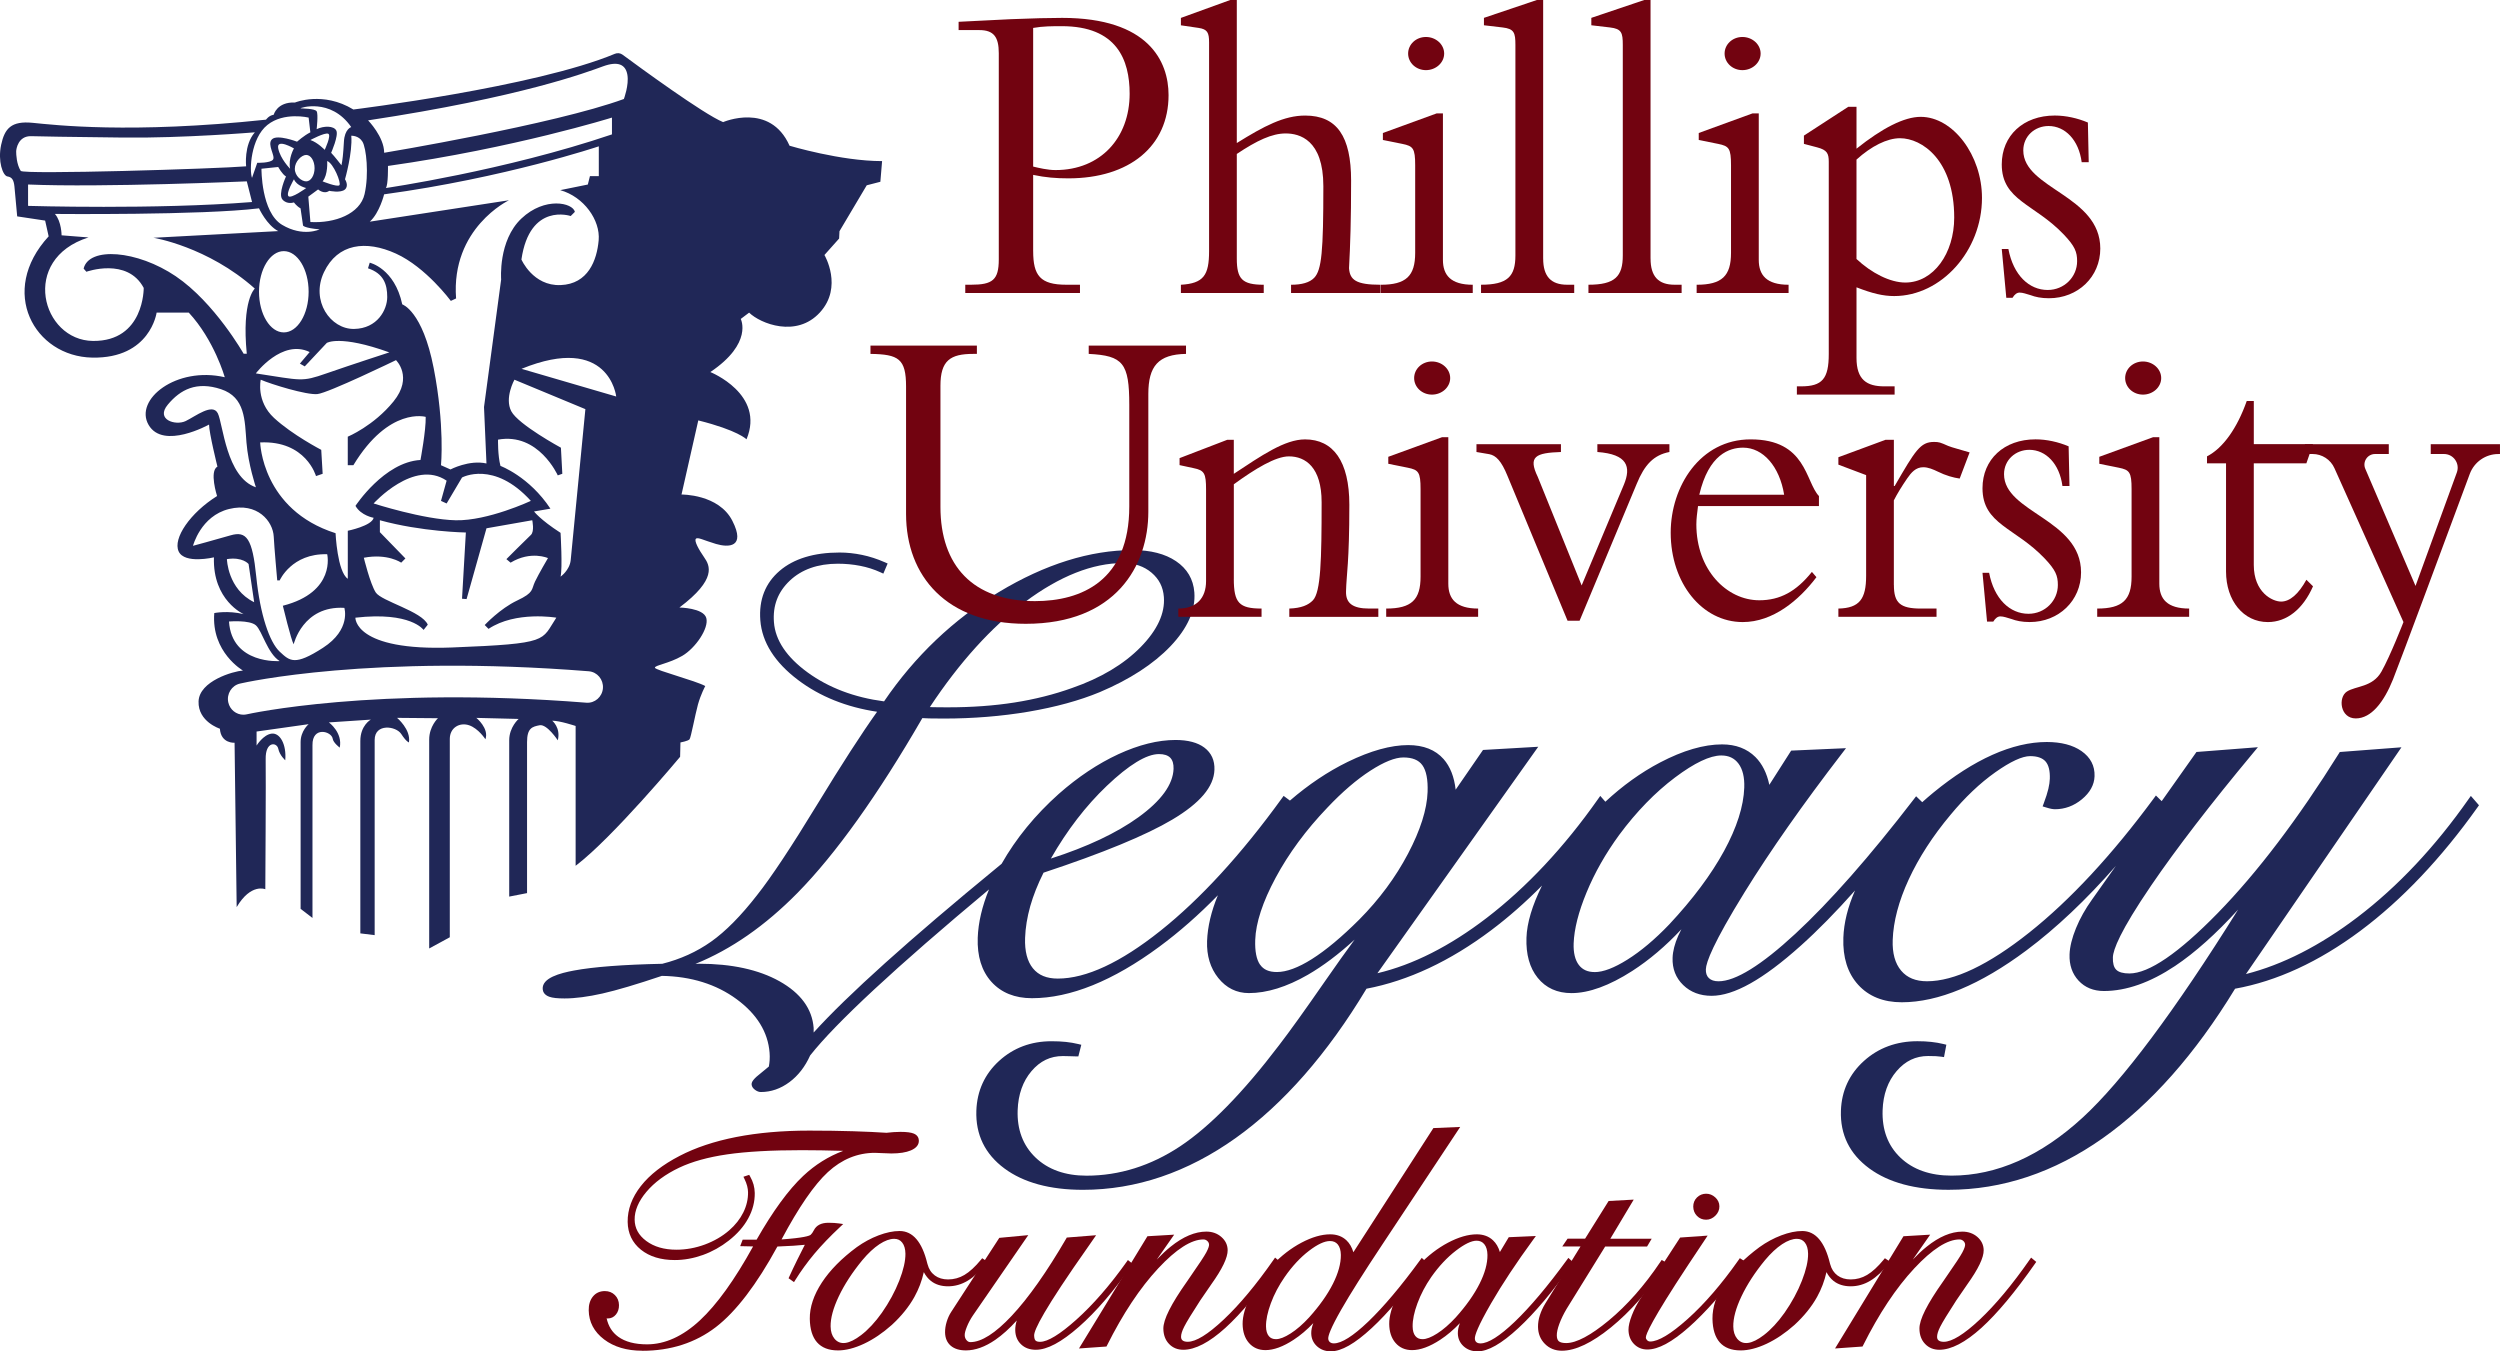 <?xml version="1.0" encoding="UTF-8"?> <svg xmlns="http://www.w3.org/2000/svg" width="111" height="60" viewBox="0 0 111 60" fill="none"><g clip-path="url(#clip0_4995_4124)"><path d="M35.054 6.465C34.186 4.52 32.106 5.422 32.106 5.422C31.238 5.068 28.359 2.958 27.644 2.43C27.545 2.357 27.416 2.34 27.302 2.388C23.756 3.871 15.69 4.862 15.69 4.862C14.341 4.038 13.1 4.551 13.1 4.551C12.292 4.52 12.153 5.095 12.153 5.095C11.936 5.126 11.811 5.313 11.811 5.313C5.791 5.951 2.393 5.546 1.447 5.453C0.501 5.36 0.206 5.702 0.05 6.433C-0.105 7.164 0.128 7.803 0.33 7.834C0.532 7.864 0.609 7.989 0.64 8.27C0.67 8.55 0.763 9.607 0.763 9.607L2.004 9.794L2.16 10.494C-0.09 12.937 1.524 15.832 4.099 15.878C6.674 15.925 6.954 13.879 6.954 13.879H8.381C9.514 15.1 9.98 16.749 9.98 16.749C7.823 16.252 5.946 17.745 6.598 18.866C7.249 19.986 9.282 18.85 9.282 18.85C9.282 19.223 9.654 20.717 9.654 20.717C9.282 20.919 9.638 22.024 9.638 22.024C8.444 22.771 7.667 23.907 7.932 24.482C8.195 25.058 9.499 24.746 9.499 24.746C9.436 26.66 10.818 27.267 10.818 27.267C10.104 27.096 9.514 27.22 9.514 27.22C9.375 28.963 10.787 29.772 10.787 29.772C10.352 29.802 8.848 30.238 8.816 31.141C8.785 32.044 9.763 32.355 9.763 32.355C9.81 33.024 10.415 32.978 10.415 32.978L10.508 40.275C11.144 39.202 11.78 39.482 11.78 39.482C11.78 39.482 11.811 34.518 11.796 33.709C11.78 32.9 12.292 32.947 12.355 33.243C12.417 33.539 12.665 33.756 12.665 33.756C12.727 33.056 12.432 32.527 12.06 32.573C11.687 32.62 11.392 33.103 11.392 33.103V32.48L13.704 32.153C13.704 32.153 13.347 32.449 13.347 32.947V40.353L13.874 40.757V33.086C13.859 32.23 14.728 32.463 14.774 32.806C14.798 32.978 15.084 33.195 15.084 33.195C15.224 32.526 14.603 32.075 14.603 32.075L16.465 31.951C16.465 31.951 15.999 32.2 15.999 32.9V41.442L16.635 41.52V32.853C16.635 32.107 17.582 32.231 17.815 32.589C18.048 32.947 18.157 32.963 18.157 32.963C18.25 32.387 17.629 31.873 17.629 31.873L19.444 31.889C19.444 31.889 19.056 32.247 19.056 32.839V42.112L19.971 41.614V32.808C19.971 32.31 20.406 32.061 20.825 32.201C21.244 32.341 21.553 32.824 21.553 32.824C21.724 32.341 21.15 31.874 21.15 31.874L23.028 31.921C23.028 31.921 22.609 32.278 22.609 32.87V39.809L23.401 39.654V32.948C23.401 32.325 23.633 32.263 23.959 32.201C24.285 32.138 24.766 32.87 24.766 32.87C24.906 32.31 24.518 31.999 24.518 31.999C24.859 31.999 25.558 32.233 25.558 32.233V38.441C27.203 37.196 30.197 33.602 30.197 33.602L30.212 32.965C30.212 32.965 30.554 32.902 30.616 32.825C30.678 32.747 30.864 31.735 30.988 31.284C31.112 30.833 31.314 30.46 31.314 30.46C30.895 30.226 29.11 29.76 29.079 29.65C29.049 29.541 29.7 29.464 30.29 29.121C30.879 28.778 31.484 27.892 31.36 27.441C31.236 26.99 30.166 26.974 30.166 26.974C31.842 25.713 31.516 25.107 31.267 24.749C31.019 24.392 30.817 24.018 30.895 23.925C30.972 23.831 31.236 23.987 31.789 24.151C32.342 24.314 33.122 24.314 32.517 23.124C31.911 21.933 30.259 21.957 30.259 21.957L31.004 18.666C32.773 19.109 33.145 19.506 33.145 19.506C33.983 17.499 31.539 16.519 31.539 16.519C33.447 15.235 32.889 14.161 32.889 14.161L33.261 13.881C33.766 14.371 35.363 15.009 36.403 13.874C37.443 12.738 36.605 11.322 36.605 11.322L37.257 10.591L37.273 10.265L38.483 8.227L39.088 8.071L39.165 7.153C37.319 7.153 35.053 6.469 35.053 6.469L35.054 6.465ZM16.093 6.29C16.264 6.574 16.389 7.737 16.187 8.619C15.985 9.5 14.867 9.92 13.782 9.858L13.689 8.731L14.124 8.411C14.124 8.411 14.381 8.644 14.617 8.473C14.617 8.473 15.132 8.582 15.318 8.411C15.504 8.24 15.318 7.96 15.318 7.96C15.318 7.96 15.66 6.771 15.597 6.027C15.597 6.027 15.923 6.008 16.093 6.291V6.29ZM22.594 8.892L16.419 9.842C16.854 9.452 17.055 8.628 17.055 8.628C22.424 7.897 26.587 6.497 26.587 6.497V7.82H26.193L26.1 8.193L24.874 8.442C25.929 8.738 26.659 9.78 26.581 10.667C26.503 11.554 26.115 12.612 24.889 12.658C23.663 12.705 23.151 11.522 23.151 11.522C23.523 8.971 25.339 9.592 25.339 9.592L25.525 9.406C25.432 9.001 24.191 8.721 23.151 9.702C22.111 10.682 22.251 12.409 22.251 12.409L21.49 18.073L21.599 20.578C20.832 20.406 20.001 20.844 20.001 20.844L19.58 20.656C19.58 20.656 19.753 18.898 19.256 16.346C18.76 13.794 17.86 13.514 17.86 13.514C17.518 11.911 16.416 11.663 16.416 11.663L16.339 11.912C17.038 12.146 17.193 12.628 17.193 13.189C17.193 13.749 16.758 14.589 15.719 14.605C14.679 14.621 13.78 13.36 14.385 12.084C14.99 10.808 16.247 10.653 17.581 11.26C18.915 11.867 20.017 13.36 20.017 13.36L20.25 13.251C20.017 10.124 22.593 8.894 22.593 8.894L22.594 8.892ZM17.226 7.368C22.842 6.574 27.171 5.221 27.171 5.221V5.967C22.392 7.585 17.132 8.348 17.132 8.348C17.241 8.208 17.226 7.368 17.226 7.368ZM24.89 23.659C23.975 23.068 23.711 22.709 23.711 22.709L24.439 22.585C23.493 21.154 22.221 20.687 22.221 20.687C22.097 20.22 22.112 19.52 22.112 19.52C23.912 19.193 24.765 21.107 24.765 21.107L24.967 21.036L24.905 19.878C24.905 19.878 23.012 18.851 22.701 18.26C22.391 17.669 22.841 16.859 22.841 16.859L25.991 18.166C25.991 18.166 25.385 24.421 25.339 24.872C25.292 25.323 24.889 25.603 24.889 25.603C24.982 25.23 24.889 23.659 24.889 23.659H24.89ZM14.526 7.15C14.805 7.244 15.162 8.13 15.069 8.224C14.975 8.317 14.324 8.053 14.324 8.053C14.572 7.757 14.526 7.15 14.526 7.15ZM14.417 6.653C14.417 6.653 14.107 6.326 13.781 6.217C13.781 6.217 14.417 5.874 14.572 5.937C14.728 5.999 14.417 6.653 14.417 6.653ZM13.967 7.466C13.967 7.79 13.8 8.053 13.595 8.053C13.389 8.053 13.09 7.817 13.09 7.493C13.09 7.169 13.389 6.879 13.595 6.879C13.8 6.879 13.967 7.142 13.967 7.466ZM13.595 8.349C13.595 8.349 12.912 8.847 12.803 8.706C12.695 8.566 13.052 7.96 13.052 7.96C13.176 8.256 13.595 8.349 13.595 8.349ZM12.881 7.493C12.881 7.493 12.446 7.057 12.353 6.59C12.26 6.123 13.051 6.59 13.051 6.59C13.051 6.59 12.788 7.041 12.881 7.493ZM12.353 7.415C12.353 7.415 12.532 7.742 12.698 7.835C12.698 7.835 12.337 8.616 12.539 8.856C12.741 9.096 13.051 8.987 13.051 8.987C13.051 8.987 13.171 9.157 13.344 9.251L13.455 10.014C13.455 10.014 13.499 10.123 14.191 10.184C14.191 10.184 13.457 10.539 12.524 9.982C11.591 9.424 11.609 7.492 11.609 7.492L12.354 7.414L12.353 7.415ZM12.601 11.15C13.21 11.15 13.703 11.958 13.703 12.954C13.703 13.95 13.209 14.759 12.601 14.759C11.993 14.759 11.5 13.95 11.5 12.954C11.5 11.958 11.993 11.15 12.601 11.15ZM13.749 15.631L13.315 16.144L13.531 16.268L14.509 15.226C14.509 15.226 15.083 14.852 17.286 15.646C17.286 15.646 15.61 16.19 14.493 16.579C13.376 16.969 13.407 16.89 11.359 16.579C11.359 16.579 12.522 15.039 13.748 15.63L13.749 15.631ZM14.261 19.972C14.261 19.972 12.974 19.303 12.167 18.556C11.36 17.809 11.577 16.859 11.577 16.859C12.043 17.062 13.61 17.544 14.091 17.497C14.572 17.45 17.582 15.99 17.582 15.99C17.582 15.99 18.358 16.735 17.473 17.824C16.589 18.913 15.441 19.389 15.441 19.389V20.656H15.689C17.272 18.042 18.901 18.509 18.901 18.509C18.917 19.1 18.669 20.423 18.669 20.423C17.055 20.516 15.783 22.461 15.783 22.461C16.031 22.897 16.59 22.99 16.59 22.99C16.512 23.348 15.442 23.566 15.442 23.566V25.698C14.976 25.387 14.899 23.674 14.899 23.674C11.625 22.632 11.552 19.644 11.552 19.644C13.589 19.551 14.03 21.138 14.03 21.138L14.326 21.036L14.263 19.971L14.261 19.972ZM19.831 22.353L20.514 21.201C20.514 21.201 21.926 20.427 23.57 22.239C23.57 22.239 21.662 23.131 20.234 23.1C18.807 23.07 16.588 22.354 16.588 22.354C16.588 22.354 18.387 20.362 19.83 21.342L19.58 22.24L19.83 22.354L19.831 22.353ZM15.782 27.425C18.249 27.145 18.807 27.969 18.807 27.969L18.993 27.736C18.745 27.145 16.93 26.693 16.682 26.304C16.433 25.915 16.154 24.764 16.154 24.764C17.209 24.561 17.814 24.982 17.814 24.982L18 24.795L16.867 23.628V23.099C18.729 23.614 20.684 23.643 20.684 23.643L20.514 26.584L20.716 26.599L21.6 23.456L23.632 23.099C23.632 23.099 23.741 23.596 23.57 23.752C23.4 23.908 22.484 24.826 22.484 24.826L22.67 24.982C23.57 24.437 24.33 24.779 24.33 24.779C24.33 24.779 23.927 25.463 23.755 25.822C23.585 26.179 23.724 26.304 22.964 26.662C22.203 27.02 21.521 27.751 21.521 27.751L21.691 27.922C22.901 27.114 24.701 27.425 24.701 27.425C24.019 28.452 24.438 28.576 20.077 28.748C15.717 28.918 15.779 27.425 15.779 27.425H15.782ZM15.595 5.642C15.595 5.642 15.3 5.727 15.27 6.291C15.239 6.855 15.207 7.119 15.161 7.338C15.161 7.338 14.835 6.918 14.703 6.785C14.703 6.785 15.044 6.015 14.932 5.797C14.819 5.58 14.385 5.58 14.059 5.735C14.059 5.735 14.137 5.066 14.059 4.941C13.982 4.817 13.408 4.819 13.345 4.81C13.283 4.801 14.679 4.319 15.595 5.642ZM11.872 5.548C12.611 4.955 13.703 5.221 13.703 5.221L13.78 5.875C13.501 6.015 13.188 6.291 13.188 6.291C13.188 6.291 12.306 5.952 12.074 6.186C11.841 6.419 12.244 6.933 12.12 7.089C11.996 7.245 11.422 7.229 11.422 7.229L11.189 7.898C11.065 7.555 11.132 6.142 11.872 5.548ZM0.718 6.73C0.718 6.606 0.811 6.03 1.385 6.046C1.96 6.062 2.812 6.077 5.481 6.108C8.151 6.139 11.316 5.875 11.316 5.875C10.82 6.435 10.928 7.385 10.928 7.385C9.624 7.494 1.029 7.758 0.92 7.587C0.736 7.298 0.718 6.856 0.718 6.731V6.73ZM1.246 9.142V8.192C4.551 8.332 10.958 8.052 10.958 8.052L11.191 8.97C6.893 9.312 1.246 9.141 1.246 9.141V9.142ZM7.809 12.269C6.087 11.102 3.945 10.946 3.713 11.926L3.836 12.066C3.836 12.066 5.652 11.413 6.381 12.783C6.381 12.783 6.412 15.158 4.131 15.138C1.85 15.116 0.872 11.507 3.929 10.542L2.734 10.448C2.734 10.448 2.734 9.837 2.439 9.499C2.439 9.499 8.972 9.562 11.5 9.25C11.5 9.25 11.842 9.997 12.354 10.261L6.815 10.557C6.815 10.557 9.219 10.946 11.314 12.813C11.314 12.813 10.725 13.327 10.957 15.707H10.818C10.818 15.707 9.53 13.436 7.808 12.269H7.809ZM8.244 18.695C7.794 18.912 6.894 18.632 7.452 17.964C8.011 17.294 8.725 16.921 9.81 17.279C10.897 17.637 10.865 18.664 10.943 19.644C11.022 20.625 11.362 21.636 11.362 21.636C10.043 21.185 9.904 18.819 9.671 18.352C9.438 17.885 8.693 18.476 8.244 18.695ZM8.569 24.234C8.569 24.234 8.911 22.911 10.168 22.6C11.425 22.289 12.123 23.145 12.154 23.829C12.173 24.253 12.309 25.771 12.309 25.771H12.418C12.418 25.771 12.946 24.561 14.528 24.608C14.528 24.608 14.932 26.288 12.558 26.895C12.558 26.895 12.93 28.436 13.039 28.607C13.039 28.607 13.442 26.88 15.289 26.989C15.289 26.989 15.599 27.949 14.342 28.761C13.086 29.572 12.869 29.354 12.418 28.933C11.968 28.513 11.55 27.3 11.378 25.603C11.208 23.907 10.943 23.565 10.245 23.767C9.547 23.97 8.569 24.234 8.569 24.234ZM10.075 24.825C10.773 24.715 11.037 25.042 11.037 25.042L11.285 26.738C10.106 26.163 10.075 24.825 10.075 24.825ZM10.168 27.595C10.168 27.595 11.083 27.517 11.362 27.765C11.642 28.015 11.874 29.01 12.417 29.352C12.417 29.352 10.292 29.508 10.167 27.595H10.168ZM26.77 30.557C26.74 30.942 26.409 31.231 26.032 31.2C16.62 30.452 11.012 31.703 10.957 31.716C10.906 31.727 10.855 31.733 10.806 31.733C10.492 31.733 10.208 31.512 10.136 31.187C10.053 30.81 10.285 30.436 10.655 30.351C10.889 30.296 16.499 29.038 26.139 29.804C26.517 29.834 26.799 30.171 26.77 30.557ZM23.155 16.376C27.049 14.789 27.36 17.605 27.36 17.605L23.155 16.376ZM27.701 4.395C24.598 5.531 17.057 6.783 17.057 6.783C17.057 6.076 16.343 5.344 16.343 5.344C23.139 4.317 26.087 3.197 26.77 2.947C27.452 2.698 27.778 2.87 27.856 3.321C27.933 3.772 27.701 4.394 27.701 4.394V4.395Z" fill="#202757"></path><path d="M109.707 35.337L109.604 35.482C108.123 37.596 106.467 39.358 104.681 40.718C103.018 41.984 101.351 42.833 99.72 43.248L106.625 33.18L103.887 33.389L103.85 33.449C102.033 36.359 100.221 38.746 98.466 40.543C96.729 42.321 95.41 43.222 94.545 43.222C94.269 43.222 94.072 43.167 93.962 43.057C93.853 42.951 93.802 42.764 93.812 42.505C93.823 42.172 94.127 41.349 95.508 39.322C96.63 37.676 98.154 35.694 100.039 33.431L100.251 33.176L97.523 33.388L95.979 35.571L95.723 35.32L95.628 35.449C93.778 37.955 91.918 39.96 90.097 41.407C88.293 42.841 86.766 43.568 85.56 43.568C85.055 43.568 84.679 43.414 84.411 43.097C84.141 42.778 84.015 42.319 84.036 41.734C84.065 40.91 84.304 40.006 84.748 39.045C85.195 38.079 85.818 37.115 86.6 36.182C87.238 35.41 87.909 34.772 88.595 34.287C89.266 33.813 89.786 33.572 90.14 33.572C90.452 33.572 90.681 33.651 90.819 33.805C90.959 33.962 91.024 34.222 91.012 34.576C91.008 34.707 90.986 34.858 90.947 35.025C90.907 35.196 90.839 35.41 90.744 35.664L90.692 35.804L90.834 35.847C90.939 35.88 91.018 35.901 91.076 35.912C91.138 35.923 91.194 35.93 91.242 35.93C91.678 35.93 92.079 35.782 92.434 35.49C92.795 35.192 92.985 34.848 92.998 34.465C93.014 34.003 92.818 33.627 92.417 33.347C92.034 33.08 91.515 32.945 90.876 32.945C90.12 32.945 89.307 33.137 88.46 33.516C87.619 33.892 86.742 34.454 85.852 35.183C85.679 35.326 85.51 35.47 85.347 35.617L85.075 35.354L84.98 35.478C83.017 38.029 81.245 40.042 79.712 41.46C78.201 42.859 77.053 43.569 76.303 43.569C76.112 43.569 75.972 43.522 75.873 43.427C75.777 43.334 75.734 43.205 75.74 43.034C75.751 42.727 76.058 41.884 77.462 39.612C78.6 37.772 80.053 35.702 81.78 33.458L81.963 33.219L79.528 33.327L78.558 34.847C78.449 34.328 78.242 33.914 77.941 33.613C77.567 33.24 77.068 33.051 76.46 33.051C75.651 33.051 74.726 33.321 73.71 33.853C72.856 34.3 72.04 34.887 71.278 35.597L71.052 35.338L70.949 35.483C69.448 37.617 67.788 39.389 66.016 40.75C64.372 42.012 62.739 42.839 61.157 43.211L68.298 33.156L65.846 33.298L64.631 35.062C64.567 34.491 64.387 34.035 64.096 33.704C63.732 33.291 63.203 33.082 62.522 33.082C61.754 33.082 60.85 33.333 59.835 33.829C58.958 34.258 58.097 34.835 57.273 35.546L56.993 35.337L56.91 35.452C55.11 37.939 53.295 39.918 51.516 41.333C49.752 42.737 48.222 43.449 46.966 43.449C46.472 43.449 46.111 43.3 45.862 42.994C45.61 42.685 45.493 42.231 45.514 41.644C45.529 41.194 45.607 40.72 45.743 40.234C45.877 39.762 46.075 39.261 46.333 38.747C48.96 37.878 50.885 37.084 52.054 36.388C53.284 35.655 53.895 34.932 53.921 34.179C53.936 33.76 53.785 33.428 53.473 33.193C53.175 32.969 52.744 32.855 52.193 32.855C51.416 32.855 50.562 33.068 49.654 33.487C48.752 33.905 47.863 34.496 47.011 35.248C45.962 36.184 45.109 37.229 44.471 38.353C44.411 38.403 44.35 38.453 44.288 38.504C40.374 41.717 37.63 44.183 36.126 45.844C36.13 45.754 36.13 45.686 36.126 45.641C36.062 44.792 35.55 44.094 34.606 43.566C33.684 43.052 32.485 42.79 31.041 42.79C31.01 42.79 30.956 42.792 30.878 42.796C32.458 42.157 33.977 41.101 35.409 39.645C37.108 37.916 38.973 35.305 40.952 31.884C41.048 31.89 41.151 31.895 41.26 31.898C41.401 31.902 41.613 31.904 41.907 31.904C43.209 31.904 44.476 31.801 45.672 31.598C46.872 31.393 47.935 31.102 48.831 30.73C50.164 30.166 51.218 29.48 51.968 28.694C52.732 27.892 53.089 27.087 53.029 26.3C52.984 25.716 52.71 25.25 52.213 24.915C51.73 24.589 51.085 24.424 50.301 24.424C48.403 24.424 46.402 25.051 44.353 26.285C42.333 27.502 40.617 29.136 39.252 31.141C37.931 30.967 36.791 30.534 35.861 29.858C34.928 29.179 34.423 28.428 34.363 27.626C34.307 26.888 34.537 26.285 35.066 25.782C35.594 25.282 36.312 25.029 37.201 25.029C37.538 25.029 37.87 25.06 38.188 25.122C38.502 25.182 38.807 25.279 39.09 25.409L39.22 25.469L39.411 25.02L39.285 24.964C38.949 24.816 38.609 24.706 38.273 24.637C37.938 24.568 37.603 24.532 37.278 24.532C36.14 24.532 35.244 24.806 34.616 25.345C33.978 25.892 33.689 26.63 33.758 27.54C33.833 28.515 34.396 29.408 35.434 30.192C36.403 30.925 37.583 31.398 38.943 31.602C38.253 32.569 37.36 33.952 36.284 35.719C35.141 37.596 34.242 38.951 33.612 39.746C32.902 40.66 32.216 41.355 31.573 41.809C30.938 42.259 30.209 42.59 29.405 42.792C27.673 42.829 26.353 42.929 25.482 43.092C24.869 43.207 24.059 43.417 24.096 43.917C24.104 44.026 24.161 44.173 24.386 44.255C24.528 44.307 24.75 44.331 25.065 44.331C25.538 44.331 26.105 44.257 26.752 44.111C27.388 43.967 28.274 43.704 29.386 43.329C30.683 43.351 31.801 43.699 32.706 44.364C33.608 45.026 34.1 45.827 34.17 46.746C34.178 46.856 34.179 46.965 34.172 47.072C34.166 47.163 34.154 47.258 34.137 47.354C34.062 47.42 33.956 47.508 33.823 47.613C33.436 47.911 33.364 48.041 33.372 48.155C33.379 48.242 33.431 48.322 33.527 48.392C33.612 48.454 33.698 48.486 33.781 48.486C34.232 48.486 34.66 48.338 35.053 48.045C35.437 47.76 35.746 47.362 35.97 46.863C37.11 45.417 39.781 42.937 43.912 39.49C43.603 40.245 43.435 40.963 43.411 41.636C43.383 42.455 43.587 43.114 44.019 43.593C44.454 44.075 45.059 44.32 45.818 44.32C47.52 44.32 49.423 43.55 51.475 42.033C52.356 41.383 53.224 40.62 54.074 39.75C53.778 40.464 53.617 41.146 53.594 41.787C53.572 42.433 53.739 42.983 54.09 43.421C54.447 43.867 54.905 44.093 55.451 44.093C56.252 44.093 57.132 43.819 58.067 43.281C58.737 42.894 59.434 42.37 60.146 41.718C59.771 42.226 59.325 42.852 58.812 43.592C57.934 44.859 57.254 45.806 56.792 46.406C55.195 48.51 53.717 50.019 52.403 50.893C51.097 51.76 49.697 52.2 48.241 52.2C47.295 52.2 46.533 51.928 45.975 51.392C45.42 50.859 45.154 50.153 45.184 49.292C45.208 48.592 45.415 48.008 45.799 47.557C46.182 47.107 46.637 46.889 47.192 46.889C47.322 46.889 47.426 46.892 47.511 46.896C47.604 46.901 47.691 46.904 47.77 46.904H47.879L48.01 46.388L47.873 46.355C47.7 46.313 47.516 46.281 47.324 46.261C47.134 46.241 46.92 46.231 46.688 46.231C45.778 46.231 44.994 46.525 44.358 47.106C43.721 47.689 43.381 48.432 43.35 49.313C43.313 50.375 43.732 51.238 44.596 51.879C45.445 52.509 46.619 52.828 48.083 52.828C50.442 52.828 52.724 52.054 54.865 50.528C56.985 49.017 58.939 46.786 60.672 43.899C62.523 43.546 64.383 42.675 66.202 41.308C66.977 40.726 67.733 40.061 68.466 39.319C68.03 40.2 67.797 40.977 67.775 41.636C67.749 42.373 67.916 42.972 68.273 43.414C68.635 43.865 69.14 44.094 69.774 44.094C70.549 44.094 71.456 43.763 72.469 43.112C73.225 42.625 73.957 42.004 74.654 41.259C74.602 41.357 74.556 41.454 74.514 41.546C74.358 41.899 74.273 42.229 74.263 42.527C74.246 43.01 74.404 43.417 74.734 43.736C75.06 44.053 75.484 44.214 75.993 44.214C76.987 44.214 78.28 43.488 79.947 41.995C80.709 41.313 81.516 40.491 82.362 39.539C82.043 40.269 81.868 40.971 81.845 41.636C81.814 42.506 82.035 43.208 82.501 43.722C82.969 44.239 83.621 44.501 84.438 44.501C86.061 44.501 87.922 43.726 89.971 42.199C91.296 41.21 92.627 39.951 93.946 38.444L92.886 39.941C92.59 40.352 92.351 40.779 92.175 41.209C91.996 41.646 91.9 42.038 91.888 42.375C91.872 42.845 92.007 43.237 92.289 43.541C92.572 43.846 92.951 44.001 93.413 44.001C94.405 44.001 95.468 43.627 96.573 42.889C97.456 42.299 98.396 41.459 99.372 40.386C96.559 44.887 94.242 47.989 92.479 49.613C90.616 51.328 88.653 52.198 86.645 52.198C85.699 52.198 84.936 51.929 84.378 51.398C83.823 50.87 83.557 50.161 83.588 49.291C83.612 48.592 83.822 48.008 84.21 47.556C84.597 47.106 85.055 46.887 85.61 46.887C85.75 46.887 85.861 46.89 85.951 46.894C86.039 46.899 86.117 46.907 86.182 46.916L86.314 46.935L86.418 46.386L86.289 46.354C86.116 46.312 85.935 46.281 85.749 46.261C85.563 46.24 85.357 46.23 85.134 46.23C84.204 46.23 83.405 46.524 82.76 47.105C82.112 47.688 81.768 48.43 81.737 49.312C81.7 50.375 82.124 51.237 82.998 51.879C83.856 52.508 85.039 52.827 86.515 52.827C88.904 52.827 91.207 52.056 93.363 50.535C95.497 49.029 97.473 46.796 99.237 43.899C101.087 43.566 102.955 42.705 104.79 41.338C106.638 39.961 108.391 38.112 110.003 35.844L110.067 35.754L109.707 35.34V35.337ZM70.807 43.16C70.494 43.16 70.263 43.057 70.101 42.845C69.934 42.625 69.855 42.302 69.87 41.885C69.893 41.25 70.085 40.488 70.444 39.622C70.804 38.75 71.293 37.89 71.894 37.068C72.659 36.036 73.493 35.179 74.371 34.52C75.234 33.872 75.925 33.543 76.425 33.543C76.757 33.543 77.006 33.661 77.188 33.903C77.375 34.152 77.461 34.511 77.445 34.97C77.417 35.8 77.114 36.747 76.547 37.786C75.975 38.834 75.156 39.93 74.114 41.044C73.479 41.708 72.853 42.234 72.255 42.608C71.67 42.975 71.183 43.161 70.806 43.161L70.807 43.16ZM55.947 42.834C55.787 42.604 55.714 42.233 55.732 41.733C55.758 40.973 56.062 40.045 56.636 38.976C57.213 37.899 57.987 36.849 58.939 35.855C59.595 35.161 60.239 34.609 60.852 34.214C61.453 33.827 61.943 33.631 62.309 33.631C62.709 33.631 62.985 33.743 63.153 33.974C63.326 34.214 63.405 34.614 63.385 35.164C63.358 35.935 63.067 36.856 62.519 37.899C61.966 38.951 61.237 39.936 60.352 40.827C59.575 41.602 58.867 42.193 58.248 42.583C57.643 42.965 57.121 43.158 56.694 43.158C56.344 43.158 56.1 43.052 55.949 42.832L55.947 42.834ZM52.106 34.137C52.081 34.834 51.556 35.557 50.544 36.287C49.574 36.987 48.269 37.603 46.659 38.12C47.38 36.859 48.214 35.776 49.141 34.893C50.126 33.956 50.905 33.481 51.458 33.481C51.684 33.481 51.852 33.535 51.959 33.643C52.064 33.751 52.113 33.917 52.106 34.137ZM42.101 31.406C41.798 31.406 41.581 31.404 41.439 31.4C41.386 31.398 41.334 31.396 41.286 31.394C42.597 29.411 44.017 27.841 45.512 26.726C47.045 25.581 48.51 25 49.869 25C50.37 25 50.795 25.144 51.129 25.427C51.464 25.712 51.643 26.064 51.676 26.508C51.731 27.23 51.385 27.976 50.649 28.727C49.898 29.494 48.873 30.106 47.6 30.547C46.809 30.832 45.949 31.049 45.044 31.191C44.137 31.334 43.147 31.405 42.102 31.405L42.101 31.406Z" fill="#202757"></path><path d="M45.873 11.152C45.873 12.235 46.186 12.642 47.344 12.642H47.951V13.01H42.858V12.642H43.115C44.071 12.642 44.346 12.43 44.346 11.519V2.362C44.346 1.646 44.126 1.336 43.482 1.336H42.562V0.968C43.077 0.948 43.978 0.891 44.879 0.852C45.78 0.813 46.662 0.794 47.159 0.794C51.002 0.794 51.884 2.731 51.884 4.222C51.884 6.486 50.156 7.919 47.435 7.919C46.884 7.919 46.424 7.881 45.872 7.765V11.152L45.873 11.152ZM45.873 7.396C46.112 7.454 46.516 7.551 46.865 7.551C48.87 7.551 50.156 6.118 50.156 4.163C50.156 2.652 49.587 1.162 47.141 1.162C46.718 1.162 46.313 1.162 45.872 1.24V7.397L45.873 7.396Z" fill="#720310"></path><path d="M54.914 11.481C54.914 12.391 55.154 12.643 56.11 12.643V13.01H52.432V12.643C53.444 12.585 53.683 12.217 53.683 11.152V1.878C53.683 1.453 53.609 1.298 53.223 1.24L52.432 1.124V0.795L54.62 0.001H54.914V6.351C56.127 5.596 57.01 5.131 57.948 5.131C59.364 5.131 59.989 6.06 59.989 8.016C59.989 9.777 59.953 10.861 59.897 11.907C59.933 12.43 60.21 12.643 61.294 12.643V13.01H57.323V12.643C57.8 12.643 58.15 12.545 58.352 12.333C58.684 11.984 58.757 11.152 58.757 8.267C58.757 6.195 57.691 5.925 57.084 5.925C56.477 5.925 55.815 6.234 54.914 6.835V11.481Z" fill="#720310"></path><path d="M64.066 11.539C64.066 12.217 64.415 12.643 65.39 12.643V13.01H61.308V12.643C62.43 12.643 62.834 12.255 62.834 11.229V7.338C62.834 6.583 62.742 6.486 62.264 6.389L61.4 6.215V5.905L63.79 5.034H64.066V11.539Z" fill="#720310"></path><path d="M63.312 1.642C63.753 1.642 64.121 1.972 64.121 2.378C64.121 2.784 63.753 3.114 63.312 3.114C62.87 3.114 62.521 2.784 62.521 2.378C62.521 1.972 62.87 1.642 63.312 1.642Z" fill="#720310"></path><path d="M68.517 11.481C68.517 12.275 68.866 12.642 69.583 12.642H69.895V13.01H65.758V12.642C66.935 12.642 67.284 12.275 67.284 11.346V1.994C67.284 1.452 67.229 1.278 66.714 1.219L65.887 1.122V0.793L68.24 -0.001H68.516V11.48L68.517 11.481Z" fill="#720310"></path><path d="M73.285 11.481C73.285 12.275 73.634 12.642 74.351 12.642H74.664V13.01H70.527V12.642C71.703 12.642 72.052 12.275 72.052 11.346V1.994C72.052 1.452 71.998 1.278 71.483 1.219L70.655 1.122V0.793L73.008 -0.001H73.284V11.48L73.285 11.481Z" fill="#720310"></path><path d="M78.089 11.539C78.089 12.217 78.438 12.643 79.413 12.643V13.01H75.331V12.643C76.453 12.643 76.857 12.255 76.857 11.229V7.338C76.857 6.583 76.765 6.486 76.287 6.389L75.424 6.215V5.905L77.813 5.034H78.089V11.539Z" fill="#720310"></path><path d="M77.363 1.642C77.804 1.642 78.172 1.972 78.172 2.378C78.172 2.784 77.804 3.114 77.363 3.114C76.921 3.114 76.572 2.784 76.572 2.378C76.572 1.972 76.921 1.642 77.363 1.642Z" fill="#720310"></path><path d="M82.429 15.895C82.429 16.863 82.889 17.154 83.661 17.154H84.121V17.521H79.781V17.154H79.966C80.903 17.154 81.197 16.824 81.197 15.72V7.182C81.197 6.814 81.124 6.659 80.682 6.543L80.094 6.388V6.021L82.061 4.743H82.429V6.601C83.569 5.691 84.543 5.188 85.279 5.188C86.713 5.188 88 6.892 88 8.789C88 11.131 86.198 13.145 84.102 13.145C83.606 13.145 83.127 13.029 82.429 12.757V15.894V15.895ZM82.429 11.5C83.091 12.12 83.918 12.545 84.598 12.545C85.848 12.545 86.767 11.249 86.767 9.661C86.767 7.105 85.334 6.137 84.359 6.137C83.789 6.137 83.09 6.486 82.428 7.086V11.5H82.429Z" fill="#720310"></path><path d="M89.172 11.055C89.392 12.217 90.092 12.875 90.918 12.875C91.654 12.875 92.224 12.294 92.224 11.597C92.224 11.19 92.131 10.939 91.635 10.416C90.33 9.042 88.878 8.905 88.878 7.299C88.878 6.021 89.834 5.13 91.231 5.13C91.727 5.13 92.242 5.246 92.702 5.44L92.739 7.202H92.427C92.298 6.214 91.691 5.595 90.956 5.595C90.349 5.595 89.834 6.04 89.834 6.679C89.834 8.383 93.253 8.673 93.253 11.035C93.253 12.293 92.261 13.242 90.973 13.242C90.624 13.242 90.366 13.184 90.164 13.107C89.962 13.049 89.815 12.991 89.668 12.991C89.557 12.991 89.447 13.068 89.355 13.223H89.08L88.878 11.055H89.172V11.055Z" fill="#720310"></path><path d="M52.659 15.345V15.713C51.427 15.733 50.986 16.256 50.986 17.494V22.721C50.986 25.123 49.533 27.697 45.543 27.697C42.032 27.697 40.229 25.587 40.229 22.819V17.165C40.229 15.926 39.898 15.732 38.649 15.713V15.345H43.374V15.713H43.209C42.197 15.713 41.756 16.003 41.756 17.127V22.509C41.756 25.123 43.209 26.69 45.948 26.69C48.026 26.69 50.14 25.78 50.14 22.489V17.978C50.14 16.119 49.865 15.79 48.339 15.713V15.345H52.66H52.659Z" fill="#720310"></path><path d="M54.781 25.703C54.781 26.768 55.02 27.02 56.013 27.02V27.387H52.317V27.02C53.126 27.02 53.549 26.555 53.549 25.8V21.735C53.549 21.018 53.475 20.883 52.998 20.786L52.373 20.651V20.341L54.487 19.528H54.781V21.038C56.013 20.225 57.043 19.509 57.944 19.509C59.194 19.509 59.911 20.477 59.911 22.413C59.911 24.988 59.782 25.491 59.764 26.247C59.745 26.769 60.039 27.02 60.793 27.02H61.198V27.388H57.245V27.02C57.779 27.001 58.091 26.866 58.294 26.653C58.643 26.285 58.68 24.871 58.68 22.297C58.68 20.748 57.963 20.263 57.228 20.263C56.639 20.263 55.738 20.806 54.782 21.502V25.703H54.781Z" fill="#720310"></path><path d="M64.305 25.916C64.305 26.594 64.654 27.02 65.629 27.02V27.387H61.547V27.02C62.669 27.02 63.073 26.632 63.073 25.606V21.715C63.073 20.96 62.981 20.863 62.504 20.766L61.64 20.592V20.282L64.029 19.411H64.305V25.916Z" fill="#720310"></path><path d="M63.579 16.05C64.02 16.05 64.388 16.38 64.388 16.786C64.388 17.192 64.02 17.521 63.579 17.521C63.138 17.521 62.788 17.192 62.788 16.786C62.788 16.38 63.138 16.05 63.579 16.05Z" fill="#720310"></path><path d="M69.6 27.562L66.934 21.134C66.659 20.456 66.419 20.224 66.125 20.166L65.555 20.069V19.721H69.306V20.069C68.184 20.108 67.835 20.262 68.276 21.172L70.225 25.994L72.1 21.521C72.43 20.727 72.266 20.165 70.923 20.069V19.721H74.122V20.069C73.424 20.204 73.019 20.63 72.67 21.483L70.133 27.562H69.599H69.6Z" fill="#720310"></path><path d="M75.392 22.47C75.355 22.761 75.318 23.031 75.318 23.283C75.318 25.297 76.661 26.652 78.113 26.652C79.033 26.652 79.75 26.264 80.448 25.393L80.65 25.626C79.878 26.652 78.719 27.62 77.377 27.62C75.576 27.62 74.179 25.896 74.179 23.651C74.179 21.599 75.484 19.508 77.728 19.508C80.21 19.508 80.154 21.386 80.761 22.025V22.47H75.393H75.392ZM79.216 21.967C79.014 20.709 78.279 19.876 77.396 19.876C76.789 19.876 75.87 20.166 75.448 21.967H79.217H79.216Z" fill="#720310"></path><path d="M84.089 25.974C84.089 26.767 84.364 27.02 85.284 27.02H85.982V27.387H81.624V27.02C82.562 27 82.856 26.594 82.856 25.568V21.095L81.624 20.63V20.301L83.72 19.526H84.088V21.578H84.124C85.044 19.99 85.264 19.622 85.871 19.622C86.091 19.622 86.146 19.642 86.495 19.797C86.68 19.874 87.01 19.951 87.451 20.087L87.01 21.248C86.734 21.21 86.385 21.113 86.035 20.938C85.833 20.841 85.613 20.745 85.392 20.745C85.062 20.745 84.859 20.977 84.675 21.248C84.436 21.596 84.234 21.926 84.087 22.216V25.972L84.089 25.974Z" fill="#720310"></path><path d="M88.317 25.433C88.538 26.594 89.237 27.252 90.064 27.252C90.799 27.252 91.369 26.671 91.369 25.974C91.369 25.567 91.277 25.316 90.781 24.793C89.475 23.419 88.023 23.282 88.023 21.676C88.023 20.398 88.979 19.507 90.376 19.507C90.873 19.507 91.388 19.623 91.847 19.817L91.885 21.579H91.572C91.443 20.591 90.836 19.972 90.101 19.972C89.494 19.972 88.979 20.417 88.979 21.056C88.979 22.76 92.399 23.05 92.399 25.412C92.399 26.67 91.406 27.619 90.119 27.619C89.769 27.619 89.512 27.561 89.31 27.484C89.108 27.426 88.96 27.368 88.814 27.368C88.703 27.368 88.593 27.445 88.501 27.6H88.225L88.023 25.432H88.317V25.433Z" fill="#720310"></path><path d="M95.874 25.916C95.874 26.594 96.223 27.02 97.198 27.02V27.387H93.116V27.02C94.238 27.02 94.642 26.632 94.642 25.606V21.715C94.642 20.96 94.55 20.863 94.072 20.766L93.209 20.592V20.282L95.598 19.411H95.874V25.916Z" fill="#720310"></path><path d="M95.148 16.05C95.589 16.05 95.957 16.38 95.957 16.786C95.957 17.192 95.589 17.521 95.148 17.521C94.706 17.521 94.357 17.192 94.357 16.786C94.357 16.38 94.706 16.05 95.148 16.05Z" fill="#720310"></path><path d="M102.697 19.721L102.403 20.572H100.068V25.083C100.068 26.304 100.895 26.71 101.282 26.71C101.668 26.71 102.054 26.38 102.404 25.741L102.698 26.032C102.257 27.038 101.54 27.62 100.693 27.62C99.609 27.62 98.836 26.671 98.836 25.374V20.572H97.991V20.262C98.708 19.895 99.333 19.004 99.756 17.803H100.069V19.72H102.698L102.697 19.721Z" fill="#720310"></path><path d="M111 19.721H107.925V20.158H108.513C108.936 20.158 109.229 20.579 109.084 20.977L107.249 26.016L105.02 20.817C104.885 20.505 105.114 20.158 105.452 20.158H106.062V19.721H102.338V20.158H102.679C103.098 20.158 103.478 20.404 103.649 20.787L106.714 27.62C106.714 27.62 106.132 29.12 105.736 29.82C105.341 30.52 104.596 30.45 104.2 30.707C103.805 30.964 103.898 31.898 104.596 31.898C105.294 31.898 105.853 31.151 106.248 30.169C106.559 29.396 108.738 23.523 109.658 21.042C109.855 20.511 110.36 20.159 110.926 20.159H110.999V19.722L111 19.721Z" fill="#720310"></path><path d="M37.992 51.021C37.95 51.016 37.885 51.013 37.798 51.013C36.973 50.985 36.24 50.971 35.6 50.971C34.241 50.971 33.131 51.034 32.272 51.159C31.411 51.284 30.694 51.484 30.116 51.758C29.489 52.054 28.992 52.421 28.625 52.857C28.258 53.293 28.078 53.724 28.083 54.151C28.089 54.559 28.273 54.899 28.636 55.171C28.999 55.442 29.464 55.578 30.031 55.578C30.468 55.578 30.9 55.499 31.327 55.342C31.753 55.184 32.124 54.968 32.437 54.694C32.719 54.449 32.935 54.174 33.086 53.87C33.236 53.567 33.31 53.252 33.305 52.927C33.304 52.84 33.289 52.742 33.263 52.635C33.236 52.529 33.194 52.417 33.137 52.301L33.22 52.273C33.286 52.389 33.335 52.503 33.367 52.617C33.398 52.731 33.415 52.848 33.416 52.968C33.421 53.34 33.328 53.7 33.137 54.05C32.947 54.401 32.666 54.72 32.297 55.007C31.955 55.276 31.581 55.483 31.176 55.63C30.77 55.776 30.364 55.849 29.959 55.849C29.36 55.849 28.879 55.703 28.515 55.411C28.152 55.119 27.967 54.732 27.96 54.249C27.953 53.716 28.143 53.204 28.53 52.712C28.917 52.22 29.479 51.784 30.215 51.404C30.915 51.038 31.745 50.76 32.706 50.572C33.665 50.384 34.74 50.29 35.928 50.29C36.638 50.29 37.288 50.299 37.878 50.318C38.468 50.337 38.962 50.36 39.358 50.388C39.473 50.374 39.581 50.364 39.682 50.356C39.784 50.35 39.882 50.346 39.979 50.346C40.242 50.346 40.428 50.369 40.537 50.416C40.646 50.463 40.7 50.539 40.702 50.646C40.704 50.789 40.605 50.904 40.404 50.99C40.202 51.076 39.926 51.119 39.576 51.119C39.488 51.119 39.363 51.114 39.199 51.105C39.035 51.096 38.917 51.091 38.842 51.091C38.045 51.091 37.329 51.384 36.692 51.971C36.055 52.559 35.337 53.612 34.538 55.134L34.634 55.127C35.454 55.071 35.925 54.994 36.048 54.897C36.107 54.846 36.163 54.767 36.217 54.661C36.311 54.475 36.499 54.383 36.78 54.383C36.882 54.383 36.965 54.386 37.033 54.39C37.1 54.395 37.165 54.401 37.23 54.411C36.784 54.828 36.402 55.226 36.086 55.604C35.768 55.982 35.482 56.378 35.225 56.79L35.127 56.72C35.229 56.493 35.345 56.25 35.472 55.989C35.6 55.73 35.74 55.452 35.893 55.155C35.686 55.178 35.464 55.198 35.227 55.214C34.99 55.23 34.734 55.242 34.458 55.252C33.532 56.959 32.622 58.157 31.726 58.846C30.831 59.535 29.761 59.88 28.516 59.88C27.849 59.88 27.302 59.718 26.879 59.396C26.455 59.074 26.24 58.667 26.233 58.175C26.23 57.948 26.285 57.764 26.397 57.625C26.511 57.486 26.664 57.416 26.857 57.416C27.009 57.416 27.136 57.466 27.236 57.565C27.337 57.665 27.388 57.791 27.39 57.944C27.392 58.088 27.354 58.208 27.277 58.303C27.2 58.398 27.102 58.446 26.982 58.446C26.954 58.441 26.918 58.43 26.871 58.411C26.843 58.397 26.825 58.391 26.815 58.391C26.877 58.845 27.07 59.191 27.396 59.428C27.722 59.664 28.166 59.782 28.728 59.782C29.553 59.782 30.357 59.419 31.139 58.693C31.921 57.967 32.739 56.82 33.593 55.252L32.998 55.238L33.038 55.133H33.646C34.375 53.849 35.067 52.897 35.725 52.277C36.382 51.658 37.137 51.238 37.992 51.021Z" fill="#720310"></path><path d="M28.515 59.972C27.829 59.972 27.259 59.803 26.821 59.47C26.375 59.131 26.146 58.695 26.139 58.176C26.135 57.928 26.198 57.722 26.325 57.566C26.456 57.405 26.635 57.324 26.857 57.324C27.034 57.324 27.183 57.383 27.301 57.5C27.419 57.617 27.48 57.767 27.483 57.944C27.485 58.111 27.44 58.251 27.35 58.362C27.255 58.48 27.131 58.54 26.982 58.54H26.967C26.957 58.537 26.947 58.534 26.934 58.532C27.012 58.887 27.181 59.156 27.451 59.352C27.759 59.576 28.189 59.689 28.728 59.689C29.525 59.689 30.315 59.332 31.075 58.625C31.824 57.93 32.619 56.826 33.437 55.342L32.864 55.329L32.974 55.042H33.593C34.313 53.778 35.009 52.825 35.662 52.211C36.189 51.715 36.785 51.342 37.44 51.098C36.76 51.078 36.142 51.068 35.601 51.068C34.253 51.068 33.137 51.13 32.286 51.254C31.439 51.377 30.723 51.576 30.157 51.845C29.546 52.135 29.054 52.497 28.698 52.921C28.348 53.337 28.173 53.752 28.178 54.153C28.184 54.534 28.352 54.844 28.694 55.099C29.039 55.356 29.49 55.487 30.033 55.487C30.457 55.487 30.883 55.41 31.296 55.257C31.709 55.103 32.073 54.892 32.378 54.626C32.65 54.39 32.86 54.122 33.004 53.831C33.147 53.541 33.218 53.239 33.213 52.931C33.212 52.851 33.199 52.76 33.174 52.66C33.149 52.56 33.108 52.454 33.055 52.345L33.008 52.248L33.264 52.163L33.302 52.229C33.372 52.351 33.424 52.474 33.458 52.595C33.491 52.716 33.509 52.842 33.511 52.97C33.516 53.356 33.419 53.736 33.22 54.098C33.024 54.458 32.733 54.79 32.355 55.084C32.008 55.357 31.622 55.572 31.209 55.721C30.794 55.87 30.374 55.946 29.96 55.946C29.342 55.946 28.837 55.791 28.458 55.487C28.074 55.178 27.876 54.763 27.868 54.254C27.861 53.701 28.059 53.163 28.457 52.657C28.851 52.156 29.428 51.708 30.173 51.323C30.878 50.955 31.724 50.672 32.689 50.483C33.65 50.295 34.741 50.199 35.93 50.199C36.634 50.199 37.291 50.209 37.883 50.227C38.467 50.246 38.963 50.269 39.357 50.296C39.469 50.283 39.577 50.273 39.677 50.266C39.78 50.258 39.882 50.255 39.981 50.255C40.258 50.255 40.453 50.281 40.575 50.332C40.756 50.409 40.795 50.546 40.797 50.647C40.8 50.831 40.68 50.976 40.442 51.078C40.229 51.168 39.939 51.214 39.578 51.214C39.487 51.214 39.359 51.209 39.196 51.2C39.035 51.191 38.917 51.186 38.845 51.186C38.076 51.186 37.373 51.474 36.757 52.042C36.152 52.6 35.46 53.605 34.701 55.031C35.686 54.961 35.934 54.873 35.993 54.826C36.039 54.786 36.089 54.716 36.137 54.621C36.248 54.402 36.466 54.291 36.783 54.291C36.885 54.291 36.973 54.294 37.042 54.299C37.111 54.303 37.18 54.311 37.246 54.32L37.438 54.347L37.296 54.481C36.856 54.893 36.473 55.292 36.159 55.666C35.846 56.04 35.559 56.435 35.306 56.842L35.254 56.926L35.012 56.754L35.044 56.684C35.146 56.457 35.264 56.211 35.391 55.951C35.497 55.736 35.612 55.507 35.734 55.269C35.576 55.285 35.409 55.298 35.236 55.31C35.014 55.325 34.772 55.337 34.516 55.346C33.597 57.032 32.678 58.236 31.785 58.923C30.876 59.621 29.778 59.975 28.519 59.975L28.515 59.972ZM26.857 57.509C26.692 57.509 26.565 57.566 26.469 57.684C26.37 57.805 26.322 57.969 26.325 58.173C26.331 58.639 26.53 59.014 26.933 59.321C27.132 59.472 27.361 59.587 27.619 59.665C27.518 59.618 27.426 59.564 27.341 59.502C26.996 59.251 26.787 58.882 26.722 58.403L26.708 58.297H26.815C26.841 58.297 26.868 58.306 26.912 58.328C26.949 58.343 26.974 58.349 26.989 58.353C27.078 58.351 27.147 58.317 27.204 58.245C27.268 58.166 27.297 58.069 27.297 57.947C27.295 57.818 27.254 57.716 27.17 57.633C27.087 57.55 26.985 57.51 26.857 57.51V57.509ZM33.738 55.162H33.748L33.675 55.297C32.82 56.866 31.988 58.032 31.202 58.761C30.794 59.139 30.377 59.423 29.953 59.609C30.584 59.444 31.157 59.164 31.667 58.771C32.548 58.094 33.459 56.895 34.374 55.207L34.399 55.16H34.417L34.454 55.09C35.254 53.567 35.985 52.494 36.627 51.902C37.018 51.542 37.443 51.288 37.897 51.142C37.109 51.364 36.4 51.768 35.787 52.345C35.143 52.952 34.453 53.899 33.735 55.161L33.738 55.162ZM36.056 55.043L35.976 55.198C35.825 55.491 35.684 55.771 35.556 56.031C35.503 56.139 35.452 56.245 35.403 56.348C35.593 56.072 35.798 55.803 36.015 55.544C36.298 55.207 36.635 54.85 37.02 54.483C36.956 54.479 36.876 54.476 36.781 54.476C36.536 54.476 36.379 54.551 36.302 54.703C36.242 54.822 36.179 54.908 36.11 54.968C36.075 54.995 36.019 55.027 35.901 55.06L36.056 55.043ZM28.141 54.752C28.225 54.979 28.368 55.174 28.574 55.34C28.918 55.617 29.385 55.757 29.959 55.757C30.352 55.757 30.75 55.685 31.144 55.543C31.366 55.463 31.58 55.364 31.784 55.245C31.649 55.314 31.507 55.376 31.359 55.43C30.924 55.591 30.478 55.673 30.031 55.673C29.446 55.673 28.958 55.53 28.58 55.247C28.386 55.102 28.239 54.936 28.14 54.752H28.141ZM35.929 50.385C34.753 50.385 33.674 50.479 32.724 50.665C31.777 50.85 30.949 51.127 30.259 51.488C29.693 51.78 29.228 52.108 28.873 52.468C29.202 52.164 29.606 51.899 30.077 51.675C30.66 51.399 31.394 51.194 32.259 51.069C33.119 50.943 34.243 50.88 35.601 50.88C36.238 50.88 36.978 50.894 37.802 50.922C37.889 50.922 37.957 50.925 38.004 50.929L38.515 50.985L38.225 51.059C38.426 51.019 38.633 50.998 38.844 50.998C38.92 50.998 39.041 51.003 39.205 51.013C39.365 51.022 39.49 51.026 39.577 51.026C39.913 51.026 40.179 50.985 40.368 50.905C40.613 50.801 40.611 50.686 40.611 50.648C40.611 50.6 40.597 50.544 40.502 50.504C40.435 50.476 40.291 50.441 39.982 50.441C39.888 50.441 39.79 50.445 39.691 50.451C39.591 50.458 39.484 50.469 39.372 50.482H39.364H39.354C38.962 50.454 38.464 50.431 37.878 50.413C37.288 50.395 36.634 50.385 35.931 50.385H35.929Z" fill="#720310"></path><path d="M43.629 55.989L43.713 56.045C43.446 56.38 43.182 56.625 42.922 56.783C42.661 56.941 42.387 57.019 42.096 57.019C41.806 57.019 41.576 56.946 41.391 56.8C41.207 56.653 41.072 56.437 40.986 56.149C40.914 56.646 40.759 57.108 40.521 57.537C40.283 57.967 39.954 58.374 39.536 58.758C39.14 59.111 38.737 59.384 38.328 59.576C37.918 59.769 37.543 59.865 37.202 59.865C36.824 59.865 36.539 59.755 36.347 59.538C36.156 59.32 36.057 58.993 36.05 58.557C36.044 58.055 36.217 57.535 36.572 56.995C36.926 56.454 37.436 55.938 38.102 55.447C38.399 55.234 38.712 55.064 39.042 54.939C39.371 54.814 39.673 54.752 39.945 54.752C40.484 54.752 40.864 55.206 41.083 56.115L41.098 56.164C41.161 56.395 41.28 56.577 41.455 56.706C41.629 56.836 41.843 56.901 42.097 56.901C42.373 56.901 42.631 56.831 42.872 56.69C43.112 56.548 43.365 56.315 43.632 55.99L43.629 55.989ZM40.294 55.663C40.291 55.431 40.236 55.247 40.131 55.113C40.026 54.978 39.882 54.911 39.703 54.911C39.49 54.911 39.256 54.996 38.998 55.165C38.74 55.334 38.479 55.577 38.217 55.892C37.763 56.444 37.411 56.987 37.157 57.52C36.904 58.053 36.78 58.513 36.786 58.898C36.79 59.144 36.853 59.344 36.978 59.497C37.102 59.65 37.259 59.727 37.447 59.727C37.686 59.727 37.968 59.602 38.292 59.354C38.616 59.106 38.929 58.769 39.232 58.342C39.561 57.869 39.822 57.388 40.014 56.899C40.204 56.41 40.298 55.998 40.294 55.664V55.663Z" fill="#720310"></path><path d="M37.2 59.958C36.796 59.958 36.485 59.837 36.276 59.599C36.07 59.365 35.962 59.015 35.955 58.558C35.948 58.04 36.129 57.497 36.492 56.943C36.85 56.396 37.372 55.867 38.044 55.371C38.348 55.154 38.671 54.978 39.006 54.851C39.345 54.722 39.66 54.657 39.942 54.657C40.526 54.657 40.941 55.14 41.171 56.092L41.184 56.136C41.242 56.352 41.347 56.512 41.507 56.631C41.664 56.747 41.861 56.807 42.093 56.807C42.352 56.807 42.597 56.74 42.82 56.608C43.049 56.473 43.297 56.245 43.557 55.93L43.61 55.865L43.848 56.024L43.784 56.103C43.511 56.445 43.236 56.7 42.968 56.862C42.695 57.028 42.4 57.112 42.094 57.112C41.788 57.112 41.532 57.032 41.332 56.873C41.206 56.773 41.101 56.643 41.017 56.482C40.931 56.871 40.791 57.239 40.6 57.583C40.358 58.019 40.02 58.437 39.596 58.827C39.194 59.185 38.781 59.465 38.365 59.661C37.944 59.859 37.552 59.959 37.199 59.959L37.2 59.958ZM38.992 55.057C38.7 55.175 38.419 55.331 38.153 55.522C37.501 56.004 36.993 56.517 36.647 57.045C36.306 57.567 36.135 58.075 36.142 58.555C36.147 58.966 36.239 59.276 36.415 59.475C36.589 59.672 36.843 59.769 37.19 59.771C37.082 59.728 36.987 59.656 36.905 59.555C36.768 59.386 36.697 59.164 36.693 58.898C36.687 58.501 36.816 58.024 37.074 57.479C37.329 56.942 37.689 56.387 38.145 55.831C38.413 55.51 38.682 55.259 38.947 55.086C38.963 55.075 38.978 55.066 38.993 55.056L38.992 55.057ZM39.702 55.004C39.509 55.004 39.289 55.084 39.048 55.242C38.799 55.406 38.543 55.645 38.288 55.951C37.842 56.494 37.49 57.035 37.241 57.56C36.995 58.078 36.873 58.528 36.879 58.895C36.882 59.119 36.939 59.301 37.049 59.436C37.301 59.745 37.704 59.685 38.235 59.278C38.55 59.037 38.86 58.703 39.156 58.286C39.48 57.822 39.739 57.342 39.927 56.862C40.113 56.386 40.205 55.983 40.201 55.663C40.198 55.453 40.149 55.286 40.057 55.17C39.97 55.058 39.853 55.004 39.703 55.004H39.702ZM39.899 54.844C40.019 54.879 40.12 54.949 40.203 55.054C40.321 55.204 40.382 55.409 40.386 55.66C40.391 56.004 40.295 56.432 40.099 56.93C39.906 57.424 39.639 57.916 39.307 58.393C39 58.827 38.677 59.174 38.347 59.427C38.302 59.461 38.259 59.493 38.216 59.523C38.239 59.513 38.262 59.501 38.286 59.491C38.685 59.303 39.084 59.033 39.472 58.688C39.879 58.313 40.205 57.91 40.437 57.491C40.669 57.075 40.822 56.618 40.89 56.135L40.924 55.9C40.711 55.197 40.38 54.843 39.94 54.843C39.926 54.843 39.912 54.843 39.898 54.843L39.899 54.844Z" fill="#720310"></path><path d="M48.478 54.952L48.261 55.265C46.63 57.579 45.817 58.923 45.822 59.293C45.824 59.428 45.852 59.524 45.908 59.582C45.964 59.64 46.054 59.669 46.179 59.669C46.543 59.669 47.101 59.332 47.851 58.659C48.602 57.987 49.35 57.126 50.096 56.078L50.166 56.134C49.375 57.27 48.601 58.172 47.843 58.838C47.085 59.503 46.466 59.837 45.987 59.837C45.743 59.837 45.546 59.765 45.397 59.621C45.248 59.477 45.172 59.289 45.168 59.057C45.166 58.918 45.193 58.767 45.248 58.604C45.303 58.442 45.385 58.278 45.494 58.11L45.466 58.096C45.018 58.672 44.575 59.11 44.137 59.412C43.698 59.713 43.281 59.865 42.886 59.865C42.623 59.865 42.419 59.803 42.275 59.68C42.13 59.556 42.056 59.382 42.053 59.154C42.051 59.015 42.074 58.868 42.119 58.715C42.166 58.562 42.229 58.423 42.31 58.298L44.422 55.048L45.463 54.951L43.119 58.354C43.007 58.521 42.914 58.693 42.843 58.869C42.772 59.046 42.736 59.182 42.737 59.28C42.739 59.391 42.774 59.486 42.842 59.566C42.91 59.645 42.99 59.684 43.082 59.684C43.602 59.684 44.237 59.284 44.987 58.484C45.736 57.684 46.547 56.535 47.42 55.036L48.476 54.953L48.478 54.952Z" fill="#720310"></path><path d="M42.886 59.958C42.602 59.958 42.377 59.889 42.215 59.752C42.05 59.611 41.964 59.411 41.961 59.156C41.959 59.008 41.983 58.851 42.032 58.689C42.08 58.529 42.148 58.38 42.234 58.248L44.369 54.961L45.655 54.84L43.197 58.407C43.089 58.568 42.999 58.735 42.931 58.904C42.865 59.068 42.831 59.194 42.833 59.278C42.834 59.368 42.861 59.442 42.915 59.504C42.965 59.563 43.02 59.59 43.085 59.59C43.576 59.59 44.194 59.196 44.922 58.419C45.663 57.629 46.477 56.474 47.342 54.989L47.366 54.947L48.667 54.844L48.338 55.319C46.33 58.169 45.912 59.053 45.916 59.293C45.918 59.401 45.938 59.479 45.976 59.518C46.014 59.557 46.082 59.577 46.18 59.577C46.519 59.577 47.061 59.246 47.791 58.592C48.533 57.927 49.284 57.064 50.022 56.026L50.079 55.945L50.294 56.117L50.244 56.189C49.453 57.326 48.666 58.242 47.906 58.909C47.123 59.596 46.497 59.93 45.989 59.93C45.721 59.93 45.502 59.849 45.335 59.688C45.167 59.527 45.081 59.315 45.077 59.059C45.075 58.925 45.097 58.782 45.144 58.63C44.824 58.985 44.504 59.273 44.191 59.489C43.739 59.8 43.3 59.958 42.886 59.958ZM44.477 55.139L42.39 58.35C42.314 58.468 42.253 58.6 42.211 58.744C42.168 58.888 42.146 59.025 42.148 59.154C42.151 59.355 42.212 59.504 42.337 59.61C42.464 59.717 42.649 59.772 42.887 59.772C42.924 59.772 42.96 59.771 42.996 59.768C42.913 59.749 42.838 59.702 42.775 59.627C42.693 59.532 42.65 59.416 42.648 59.282C42.646 59.171 42.684 59.025 42.76 58.835C42.833 58.653 42.929 58.474 43.046 58.303L45.277 55.064L44.478 55.139H44.477ZM45.519 58.019L45.63 58.075L45.573 58.163C45.47 58.322 45.391 58.481 45.338 58.636C45.286 58.787 45.26 58.929 45.262 59.057C45.265 59.265 45.33 59.428 45.462 59.555C45.6 59.687 45.78 59.75 46.012 59.744C45.942 59.725 45.885 59.694 45.842 59.649C45.769 59.572 45.731 59.458 45.729 59.296C45.725 59.044 45.976 58.347 48.184 55.213L48.289 55.062L47.477 55.127C46.789 56.304 46.133 57.273 45.518 58.021L45.519 58.019Z" fill="#720310"></path><path d="M56.632 55.975L56.716 56.045C55.835 57.308 55.045 58.254 54.347 58.888C53.648 59.521 53.045 59.838 52.539 59.838C52.309 59.838 52.12 59.761 51.973 59.608C51.826 59.455 51.75 59.25 51.746 58.995C51.741 58.616 52.086 57.933 52.783 56.95C52.859 56.834 52.918 56.748 52.959 56.692C53.324 56.169 53.553 55.821 53.642 55.652C53.731 55.483 53.776 55.355 53.775 55.266C53.774 55.178 53.74 55.102 53.672 55.036C53.604 54.971 53.524 54.939 53.431 54.939C52.864 54.939 52.173 55.378 51.355 56.255C50.538 57.131 49.776 58.279 49.067 59.699L48.08 59.769L51 54.981L51.946 54.925L50.238 57.374L50.294 57.402C50.918 56.516 51.499 55.857 52.036 55.425C52.573 54.994 53.082 54.779 53.561 54.779C53.8 54.779 54.002 54.849 54.165 54.99C54.328 55.132 54.412 55.305 54.415 55.509C54.419 55.815 54.181 56.304 53.702 56.977C53.495 57.274 53.332 57.51 53.215 57.687C52.836 58.271 52.596 58.664 52.495 58.866C52.394 59.067 52.344 59.231 52.346 59.356C52.348 59.458 52.382 59.536 52.449 59.589C52.517 59.642 52.613 59.67 52.737 59.67C53.124 59.67 53.674 59.334 54.389 58.664C55.102 57.994 55.85 57.098 56.632 55.974V55.975Z" fill="#720310"></path><path d="M52.539 59.93C52.283 59.93 52.07 59.843 51.906 59.671C51.742 59.501 51.657 59.274 51.653 58.995C51.648 58.591 51.992 57.904 52.706 56.894C52.783 56.778 52.841 56.692 52.883 56.635C53.244 56.118 53.471 55.772 53.56 55.606C53.662 55.414 53.683 55.315 53.682 55.266C53.682 55.203 53.657 55.15 53.607 55.102C53.557 55.055 53.499 55.031 53.432 55.031C52.895 55.031 52.219 55.463 51.424 56.316C50.617 57.182 49.853 58.334 49.151 59.739L49.128 59.786L47.907 59.872L50.946 54.889L52.133 54.819L51.361 55.925C51.573 55.703 51.779 55.51 51.978 55.351C52.53 54.907 53.063 54.683 53.562 54.683C53.823 54.683 54.047 54.763 54.226 54.919C54.41 55.078 54.505 55.275 54.508 55.506C54.512 55.835 54.274 56.334 53.778 57.029C53.567 57.33 53.408 57.561 53.292 57.737C52.917 58.315 52.677 58.708 52.578 58.907C52.484 59.094 52.437 59.245 52.439 59.354C52.44 59.428 52.461 59.479 52.507 59.515C52.557 59.556 52.635 59.575 52.737 59.575C53.098 59.575 53.633 59.246 54.325 58.595C55.032 57.932 55.782 57.032 56.556 55.92L56.613 55.837L56.842 56.027L56.792 56.098C55.911 57.359 55.11 58.32 54.409 58.956C53.696 59.602 53.066 59.93 52.539 59.93ZM53.585 54.872C53.64 54.892 53.69 54.924 53.736 54.968C53.822 55.051 53.866 55.15 53.868 55.264C53.87 55.369 53.822 55.51 53.725 55.695C53.633 55.87 53.406 56.213 53.035 56.745C52.994 56.801 52.936 56.886 52.86 57.001C52.177 57.967 51.835 58.636 51.84 58.995C51.842 59.227 51.908 59.406 52.04 59.543C52.175 59.684 52.347 59.748 52.561 59.744C52.495 59.727 52.438 59.701 52.392 59.664C52.301 59.592 52.255 59.489 52.253 59.359C52.251 59.217 52.303 59.042 52.411 58.825C52.514 58.62 52.757 58.221 53.136 57.636C53.255 57.459 53.414 57.226 53.626 56.924C54.092 56.27 54.325 55.795 54.321 55.51C54.319 55.333 54.248 55.185 54.105 55.061C53.963 54.939 53.793 54.877 53.586 54.872H53.585ZM51.054 55.071L48.254 59.662L49.008 59.609C49.404 58.82 49.821 58.111 50.254 57.486L50.1 57.409L51.759 55.03L51.054 55.071Z" fill="#720310"></path><path d="M64.656 50.137L61.306 55.196C60.48 56.439 59.869 57.407 59.472 58.101C59.077 58.795 58.88 59.236 58.882 59.427C58.883 59.519 58.916 59.595 58.979 59.653C59.042 59.711 59.124 59.739 59.226 59.739C59.594 59.739 60.123 59.41 60.812 58.752C61.501 58.094 62.277 57.172 63.14 55.989L63.224 56.066C62.361 57.286 61.567 58.231 60.841 58.901C60.116 59.571 59.531 59.907 59.089 59.907C58.867 59.907 58.684 59.839 58.537 59.705C58.39 59.571 58.315 59.401 58.312 59.197C58.311 59.067 58.341 58.925 58.404 58.77C58.466 58.614 58.56 58.444 58.687 58.258L58.645 58.216C58.256 58.717 57.836 59.115 57.386 59.409C56.937 59.704 56.536 59.851 56.186 59.851C55.91 59.851 55.688 59.754 55.522 59.562C55.357 59.37 55.271 59.111 55.266 58.786C55.262 58.447 55.378 58.042 55.615 57.569C55.853 57.096 56.169 56.65 56.564 56.233C56.95 55.825 57.37 55.5 57.826 55.259C58.281 55.018 58.692 54.897 59.061 54.897C59.328 54.897 59.547 54.977 59.717 55.137C59.888 55.297 59.998 55.53 60.049 55.836L63.695 50.18L64.655 50.138L64.656 50.137ZM59.626 55.717C59.623 55.495 59.571 55.32 59.471 55.195C59.37 55.07 59.23 55.007 59.05 55.007C58.787 55.007 58.459 55.158 58.064 55.459C57.67 55.761 57.303 56.155 56.964 56.642C56.698 57.026 56.49 57.423 56.338 57.832C56.187 58.24 56.114 58.595 56.117 58.897C56.12 59.106 56.169 59.266 56.263 59.38C56.356 59.494 56.486 59.551 56.652 59.551C56.841 59.551 57.073 59.463 57.35 59.287C57.626 59.11 57.907 58.867 58.193 58.556C58.661 58.037 59.018 57.532 59.264 57.042C59.51 56.553 59.631 56.112 59.626 55.717Z" fill="#720310"></path><path d="M59.09 60C58.846 60 58.639 59.923 58.474 59.774C58.309 59.622 58.222 59.429 58.219 59.198C58.217 59.06 58.248 58.909 58.311 58.747C58.033 59.04 57.741 59.289 57.436 59.487C56.974 59.791 56.553 59.945 56.185 59.945C55.882 59.945 55.635 59.837 55.451 59.624C55.27 59.415 55.177 59.134 55.172 58.788C55.168 58.436 55.289 58.011 55.532 57.527C55.773 57.048 56.097 56.59 56.496 56.169C56.887 55.755 57.32 55.421 57.782 55.176C58.248 54.929 58.678 54.804 59.061 54.804C59.351 54.804 59.593 54.893 59.781 55.069C59.921 55.2 60.024 55.379 60.09 55.599L63.642 50.087L64.833 50.036L61.381 55.247C60.56 56.483 59.944 57.459 59.551 58.147C59.071 58.988 58.972 59.306 58.974 59.425C58.974 59.492 58.997 59.542 59.04 59.584C59.086 59.626 59.147 59.646 59.224 59.646C59.565 59.646 60.078 59.322 60.746 58.684C61.427 58.032 62.208 57.107 63.064 55.933L63.125 55.849L63.347 56.051L63.3 56.118C62.437 57.338 61.63 58.297 60.903 58.968C60.153 59.662 59.559 59.999 59.089 59.999L59.09 60ZM58.681 58.121L58.808 58.246L58.764 58.31C58.642 58.489 58.55 58.656 58.49 58.804C58.432 58.947 58.404 59.079 58.406 59.196C58.409 59.375 58.472 59.519 58.601 59.636C58.729 59.754 58.886 59.811 59.08 59.813C59.018 59.795 58.964 59.765 58.917 59.722C58.836 59.646 58.793 59.547 58.791 59.428C58.789 59.294 58.849 59.007 59.393 58.054C59.788 57.363 60.406 56.383 61.229 55.144L64.479 50.239L63.75 50.27L59.998 56.089L59.959 55.851C59.913 55.567 59.81 55.35 59.657 55.205C59.61 55.162 59.561 55.125 59.508 55.095C59.521 55.108 59.533 55.122 59.545 55.137C59.658 55.278 59.718 55.473 59.722 55.716C59.727 56.124 59.603 56.584 59.35 57.084C59.181 57.421 58.958 57.768 58.684 58.12L58.681 58.121ZM58.456 55.091C58.27 55.149 58.074 55.233 57.87 55.341C57.426 55.577 57.01 55.898 56.633 56.297C56.247 56.706 55.932 57.148 55.699 57.611C55.469 58.068 55.356 58.463 55.359 58.785C55.363 59.086 55.442 59.327 55.593 59.501C55.742 59.674 55.937 59.758 56.187 59.758C56.361 59.758 56.552 59.718 56.756 59.639C56.516 59.67 56.323 59.6 56.192 59.442C56.085 59.312 56.029 59.13 56.025 58.9C56.02 58.588 56.097 58.22 56.251 57.802C56.404 57.389 56.618 56.982 56.888 56.592C57.231 56.099 57.608 55.693 58.008 55.387C58.168 55.265 58.317 55.167 58.456 55.092V55.091ZM59.05 55.102C58.809 55.102 58.497 55.247 58.121 55.535C57.736 55.829 57.372 56.22 57.041 56.697C56.78 57.074 56.572 57.467 56.425 57.866C56.279 58.262 56.206 58.608 56.211 58.897C56.214 59.082 56.255 59.225 56.335 59.322C56.41 59.415 56.515 59.459 56.653 59.459C56.823 59.459 57.041 59.374 57.3 59.208C57.569 59.037 57.846 58.797 58.125 58.493C58.584 57.983 58.94 57.481 59.182 57.001C59.42 56.528 59.538 56.097 59.534 55.719C59.531 55.52 59.485 55.363 59.399 55.255C59.316 55.153 59.202 55.102 59.051 55.102L59.05 55.102Z" fill="#720310"></path><path d="M66.557 55.836L67.043 55.022L68.003 54.98C67.243 56.019 66.617 56.966 66.124 57.819C65.632 58.672 65.387 59.208 65.39 59.427C65.391 59.524 65.422 59.6 65.483 59.657C65.543 59.712 65.626 59.74 65.732 59.74C66.101 59.74 66.63 59.41 67.319 58.752C68.007 58.094 68.784 57.172 69.647 55.989L69.731 56.066C68.868 57.286 68.074 58.231 67.347 58.901C66.622 59.572 66.038 59.907 65.595 59.907C65.374 59.907 65.19 59.839 65.043 59.705C64.896 59.571 64.822 59.402 64.819 59.197C64.817 59.067 64.848 58.925 64.91 58.77C64.972 58.615 65.067 58.444 65.193 58.258L65.151 58.216C64.762 58.717 64.342 59.115 63.893 59.409C63.443 59.704 63.043 59.851 62.693 59.851C62.416 59.851 62.195 59.755 62.029 59.562C61.862 59.37 61.778 59.111 61.773 58.786C61.768 58.447 61.885 58.042 62.122 57.569C62.359 57.096 62.676 56.65 63.071 56.233C63.457 55.825 63.877 55.5 64.332 55.259C64.787 55.019 65.199 54.897 65.567 54.897C65.835 54.897 66.053 54.977 66.224 55.137C66.394 55.297 66.504 55.53 66.555 55.836H66.557ZM66.133 55.718C66.131 55.491 66.077 55.313 65.974 55.186C65.871 55.058 65.732 54.994 65.557 54.994C65.309 54.994 64.984 55.148 64.582 55.457C64.181 55.766 63.812 56.161 63.473 56.644C63.206 57.028 62.998 57.425 62.846 57.834C62.695 58.242 62.622 58.597 62.626 58.898C62.628 59.108 62.677 59.268 62.771 59.382C62.865 59.496 62.994 59.553 63.16 59.553C63.349 59.553 63.582 59.465 63.858 59.289C64.135 59.112 64.416 58.868 64.702 58.558C65.169 58.039 65.526 57.533 65.772 57.044C66.018 56.555 66.139 56.114 66.134 55.719L66.133 55.718Z" fill="#720310"></path><path d="M65.598 60C65.354 60 65.148 59.923 64.983 59.774C64.817 59.622 64.731 59.429 64.728 59.198C64.726 59.06 64.757 58.909 64.82 58.747C64.541 59.04 64.249 59.289 63.945 59.487C63.482 59.791 63.061 59.945 62.694 59.945C62.391 59.945 62.144 59.837 61.96 59.624C61.779 59.416 61.686 59.134 61.681 58.788C61.676 58.436 61.797 58.011 62.04 57.527C62.281 57.047 62.606 56.591 63.005 56.169C63.395 55.755 63.828 55.421 64.29 55.176C64.757 54.929 65.188 54.804 65.569 54.804C65.86 54.804 66.102 54.893 66.289 55.069C66.428 55.199 66.53 55.373 66.595 55.59L66.989 54.932L68.193 54.879L68.078 55.036C67.324 56.068 66.694 57.02 66.205 57.867C65.605 58.907 65.481 59.289 65.484 59.426C65.485 59.497 65.505 59.55 65.547 59.588C65.59 59.627 65.651 59.647 65.734 59.647C66.076 59.647 66.588 59.323 67.256 58.685C67.938 58.033 68.718 57.108 69.574 55.934L69.636 55.85L69.857 56.053L69.81 56.12C68.947 57.34 68.141 58.299 67.413 58.97C66.663 59.664 66.069 60.001 65.599 60.001L65.598 60ZM65.189 58.121L65.316 58.247L65.272 58.311C65.15 58.49 65.058 58.657 64.999 58.805C64.941 58.949 64.913 59.08 64.915 59.197C64.918 59.376 64.981 59.52 65.109 59.637C65.236 59.753 65.391 59.811 65.582 59.814C65.52 59.797 65.467 59.767 65.422 59.727C65.342 59.653 65.3 59.553 65.298 59.43C65.296 59.278 65.372 58.942 66.045 57.774C66.512 56.965 67.107 56.061 67.815 55.084L67.098 55.115L66.507 56.104L66.466 55.853C66.419 55.569 66.317 55.352 66.163 55.207C66.121 55.168 66.076 55.133 66.027 55.104C66.035 55.112 66.041 55.12 66.048 55.129C66.164 55.272 66.225 55.471 66.228 55.719C66.234 56.127 66.109 56.587 65.857 57.087C65.688 57.423 65.464 57.771 65.19 58.122L65.189 58.121ZM64.954 55.095C64.77 55.153 64.579 55.235 64.379 55.341C63.934 55.577 63.518 55.898 63.141 56.297C62.755 56.706 62.44 57.148 62.208 57.611C61.978 58.068 61.864 58.463 61.868 58.785C61.871 59.086 61.951 59.327 62.102 59.502C62.25 59.674 62.445 59.758 62.695 59.758C62.87 59.758 63.06 59.718 63.264 59.639C63.025 59.671 62.831 59.6 62.7 59.442C62.593 59.312 62.537 59.13 62.533 58.9C62.529 58.588 62.605 58.22 62.76 57.802C62.912 57.389 63.127 56.982 63.396 56.592C63.739 56.103 64.119 55.697 64.527 55.384C64.68 55.267 64.823 55.171 64.954 55.096V55.095ZM65.558 55.087C65.332 55.087 65.023 55.237 64.64 55.531C64.248 55.833 63.882 56.225 63.55 56.697C63.289 57.073 63.083 57.466 62.935 57.866C62.788 58.262 62.716 58.608 62.721 58.897C62.723 59.082 62.764 59.226 62.844 59.322C62.921 59.415 63.024 59.459 63.162 59.459C63.332 59.459 63.55 59.374 63.81 59.208C64.078 59.038 64.355 58.797 64.635 58.493C65.094 57.983 65.449 57.481 65.691 57.001C65.93 56.528 66.048 56.097 66.043 55.719C66.04 55.515 65.994 55.355 65.904 55.244C65.819 55.139 65.706 55.087 65.559 55.087H65.558Z" fill="#720310"></path><path d="M72.368 53.366L71.335 55.091H73.173L73.078 55.251H71.219L69.475 58.069C69.336 58.306 69.226 58.533 69.146 58.751C69.066 58.969 69.027 59.15 69.03 59.293C69.031 59.446 69.073 59.556 69.155 59.624C69.237 59.691 69.365 59.725 69.54 59.725C70.014 59.725 70.664 59.384 71.488 58.701C72.312 58.02 73.086 57.14 73.808 56.064L73.906 56.12C73.116 57.27 72.304 58.184 71.47 58.862C70.635 59.539 69.929 59.878 69.348 59.878C69.072 59.878 68.843 59.786 68.66 59.603C68.478 59.42 68.384 59.19 68.381 58.91C68.379 58.753 68.404 58.591 68.457 58.427C68.51 58.263 68.584 58.101 68.679 57.943L70.341 55.251H69.54L69.648 55.091H70.429L71.477 53.414L72.368 53.366Z" fill="#720310"></path><path d="M69.348 59.972C69.047 59.972 68.793 59.87 68.594 59.669C68.395 59.47 68.291 59.215 68.288 58.912C68.286 58.745 68.313 58.572 68.369 58.399C68.424 58.228 68.501 58.059 68.599 57.896L70.174 55.344H69.364L69.599 54.998H70.377L71.423 53.324L72.537 53.263L71.499 54.999H73.335L73.13 55.345H71.27L69.554 58.119C69.419 58.348 69.311 58.572 69.233 58.783C69.157 58.99 69.12 59.161 69.122 59.293C69.124 59.416 69.154 59.504 69.213 59.553C69.277 59.606 69.387 59.632 69.539 59.632C69.99 59.632 70.624 59.295 71.428 58.63C72.242 57.957 73.016 57.077 73.73 56.014L73.778 55.942L74.039 56.09L73.981 56.174C73.19 57.326 72.364 58.255 71.527 58.936C70.68 59.624 69.948 59.972 69.347 59.972H69.348ZM70.497 55.158H70.508L68.758 57.994C68.668 58.143 68.597 58.3 68.546 58.457C68.496 58.611 68.472 58.764 68.474 58.91C68.478 59.166 68.559 59.371 68.726 59.538C68.871 59.684 69.046 59.764 69.256 59.782C69.193 59.762 69.139 59.733 69.095 59.697C68.992 59.612 68.938 59.476 68.936 59.295C68.934 59.138 68.974 58.95 69.058 58.719C69.139 58.497 69.253 58.263 69.395 58.022L71.167 55.157H71.186L72.198 53.468L71.53 53.504L70.497 55.157V55.158Z" fill="#720310"></path><path d="M77.25 55.862L77.199 55.935C76.442 57.011 75.678 57.896 74.927 58.567C74.188 59.228 73.63 59.563 73.269 59.563C73.215 59.563 73.172 59.545 73.133 59.507C73.094 59.468 73.076 59.43 73.076 59.384C73.074 59.247 73.316 58.645 74.956 56.16C75.281 55.673 75.534 55.293 75.715 55.019L75.819 54.861L74.598 54.947L72.868 57.608C72.694 57.872 72.554 58.139 72.455 58.399C72.351 58.668 72.303 58.88 72.305 59.046C72.308 59.296 72.389 59.506 72.546 59.67C72.704 59.834 72.904 59.918 73.141 59.918C73.629 59.918 74.234 59.593 74.99 58.924C75.721 58.276 76.555 57.334 77.469 56.123L77.529 56.043L77.251 55.863L77.25 55.862Z" fill="#720310"></path><path d="M75.751 54.155C75.906 54.155 76.044 54.094 76.164 53.975C76.284 53.854 76.344 53.715 76.341 53.559C76.34 53.408 76.278 53.275 76.158 53.164C76.04 53.056 75.903 53.001 75.751 53.001C75.599 53.001 75.456 53.057 75.345 53.167C75.234 53.278 75.179 53.416 75.18 53.576C75.183 53.739 75.239 53.879 75.347 53.988C75.456 54.099 75.592 54.155 75.75 54.155H75.751Z" fill="#720310"></path><path d="M83.707 55.989L83.791 56.045C83.524 56.38 83.259 56.625 83 56.783C82.739 56.941 82.464 57.019 82.174 57.019C81.883 57.019 81.653 56.946 81.469 56.8C81.285 56.653 81.15 56.437 81.062 56.149C80.991 56.646 80.836 57.108 80.598 57.537C80.359 57.967 80.031 58.374 79.613 58.758C79.217 59.111 78.814 59.384 78.404 59.576C77.995 59.769 77.62 59.865 77.279 59.865C76.901 59.865 76.616 59.755 76.424 59.538C76.233 59.32 76.134 58.993 76.127 58.557C76.121 58.055 76.294 57.535 76.649 56.995C77.002 56.454 77.513 55.938 78.179 55.447C78.476 55.234 78.789 55.064 79.118 54.939C79.448 54.814 79.75 54.752 80.022 54.752C80.561 54.752 80.94 55.206 81.16 56.115L81.175 56.164C81.238 56.395 81.356 56.577 81.531 56.706C81.707 56.836 81.92 56.901 82.174 56.901C82.45 56.901 82.708 56.831 82.948 56.69C83.189 56.548 83.442 56.315 83.709 55.99L83.707 55.989ZM80.371 55.663C80.368 55.431 80.314 55.247 80.209 55.113C80.103 54.978 79.96 54.911 79.78 54.911C79.568 54.911 79.334 54.996 79.076 55.165C78.818 55.334 78.557 55.577 78.294 55.892C77.841 56.444 77.488 56.987 77.235 57.52C76.982 58.053 76.858 58.513 76.864 58.898C76.867 59.144 76.931 59.344 77.055 59.497C77.179 59.65 77.337 59.727 77.525 59.727C77.764 59.727 78.046 59.602 78.37 59.354C78.694 59.106 79.007 58.769 79.309 58.342C79.639 57.869 79.9 57.388 80.091 56.899C80.282 56.41 80.376 55.998 80.371 55.664V55.663Z" fill="#720310"></path><path d="M77.279 59.958C76.875 59.958 76.564 59.837 76.354 59.599C76.149 59.365 76.041 59.015 76.034 58.558C76.027 58.04 76.207 57.497 76.57 56.943C76.929 56.396 77.451 55.867 78.123 55.371C78.426 55.154 78.75 54.978 79.085 54.851C79.424 54.722 79.738 54.657 80.02 54.657C80.606 54.657 81.019 55.14 81.249 56.092L81.262 56.136C81.321 56.352 81.426 56.512 81.585 56.631C81.743 56.747 81.94 56.807 82.172 56.807C82.431 56.807 82.675 56.74 82.899 56.607C83.129 56.472 83.377 56.244 83.635 55.93L83.689 55.865L83.927 56.024L83.863 56.103C83.59 56.444 83.315 56.7 83.046 56.862C82.772 57.028 82.478 57.112 82.172 57.112C81.866 57.112 81.61 57.032 81.409 56.873C81.284 56.773 81.179 56.643 81.095 56.482C81.008 56.871 80.869 57.239 80.678 57.583C80.436 58.019 80.098 58.437 79.674 58.827C79.272 59.185 78.858 59.465 78.442 59.661C78.022 59.859 77.63 59.959 77.277 59.959L77.279 59.958ZM79.071 55.057C78.779 55.175 78.498 55.331 78.232 55.522C77.58 56.004 77.072 56.517 76.726 57.045C76.383 57.567 76.214 58.075 76.22 58.555C76.226 58.966 76.318 59.276 76.494 59.475C76.667 59.672 76.921 59.769 77.269 59.771C77.161 59.728 77.066 59.656 76.984 59.555C76.847 59.386 76.775 59.164 76.772 58.898C76.766 58.501 76.894 58.024 77.152 57.479C77.407 56.942 77.768 56.387 78.224 55.831C78.492 55.51 78.762 55.259 79.026 55.086C79.042 55.075 79.057 55.066 79.072 55.056L79.071 55.057ZM79.78 55.004C79.588 55.004 79.368 55.084 79.127 55.242C78.878 55.406 78.622 55.645 78.366 55.951C77.92 56.494 77.568 57.036 77.32 57.56C77.074 58.078 76.952 58.528 76.958 58.895C76.96 59.119 77.018 59.301 77.128 59.436C77.379 59.745 77.782 59.685 78.314 59.278C78.629 59.037 78.939 58.703 79.235 58.286C79.559 57.822 79.818 57.343 80.006 56.862C80.192 56.386 80.284 55.983 80.279 55.663C80.276 55.453 80.228 55.286 80.136 55.17C80.048 55.058 79.932 55.004 79.781 55.004H79.78ZM79.978 54.844C80.098 54.879 80.199 54.949 80.281 55.054C80.399 55.204 80.461 55.408 80.465 55.66C80.469 56.004 80.372 56.432 80.178 56.93C79.984 57.424 79.718 57.917 79.386 58.393C79.078 58.827 78.756 59.174 78.426 59.427C78.381 59.461 78.337 59.493 78.294 59.523C78.317 59.513 78.34 59.501 78.363 59.491C78.763 59.303 79.162 59.034 79.549 58.688C79.957 58.313 80.283 57.91 80.515 57.491C80.747 57.074 80.899 56.618 80.969 56.135L81.003 55.9C80.79 55.197 80.459 54.843 80.019 54.843C80.005 54.843 79.991 54.843 79.977 54.843L79.978 54.844Z" fill="#720310"></path><path d="M90.201 55.975L90.285 56.045C89.405 57.308 88.614 58.254 87.916 58.888C87.218 59.521 86.615 59.838 86.108 59.838C85.878 59.838 85.689 59.761 85.542 59.608C85.395 59.455 85.32 59.25 85.316 58.995C85.31 58.616 85.656 57.933 86.352 56.95C86.428 56.834 86.488 56.748 86.528 56.692C86.894 56.169 87.122 55.821 87.211 55.652C87.301 55.483 87.345 55.355 87.344 55.266C87.343 55.178 87.309 55.102 87.241 55.036C87.173 54.971 87.094 54.939 87.002 54.939C86.435 54.939 85.743 55.378 84.926 56.255C84.108 57.131 83.346 58.279 82.637 59.699L81.651 59.769L84.57 54.981L85.516 54.925L83.809 57.374L83.865 57.402C84.488 56.516 85.069 55.857 85.606 55.425C86.143 54.994 86.653 54.779 87.131 54.779C87.37 54.779 87.573 54.849 87.735 54.99C87.898 55.132 87.981 55.305 87.984 55.509C87.989 55.815 87.75 56.304 87.272 56.977C87.064 57.274 86.901 57.51 86.784 57.687C86.405 58.271 86.165 58.664 86.064 58.866C85.964 59.067 85.913 59.231 85.915 59.356C85.916 59.458 85.952 59.536 86.019 59.589C86.087 59.642 86.183 59.67 86.306 59.67C86.694 59.67 87.244 59.334 87.958 58.664C88.672 57.994 89.419 57.098 90.201 55.974V55.975Z" fill="#720310"></path><path d="M86.108 59.93C85.852 59.93 85.639 59.843 85.475 59.671C85.311 59.502 85.226 59.274 85.223 58.995C85.217 58.591 85.562 57.904 86.276 56.894C86.351 56.78 86.412 56.691 86.453 56.635C86.813 56.119 87.041 55.772 87.129 55.607C87.232 55.414 87.252 55.315 87.251 55.266C87.251 55.203 87.226 55.15 87.177 55.102C87.126 55.055 87.07 55.031 87.002 55.031C86.465 55.031 85.789 55.463 84.994 56.316C84.186 57.182 83.421 58.334 82.72 59.739L82.696 59.786L81.476 59.872L84.514 54.889L85.7 54.819L84.928 55.926C85.141 55.703 85.347 55.511 85.546 55.352C86.098 54.909 86.63 54.684 87.129 54.684C87.391 54.684 87.614 54.764 87.794 54.919C87.977 55.079 88.072 55.276 88.075 55.507C88.08 55.836 87.841 56.335 87.345 57.03C87.139 57.325 86.975 57.563 86.859 57.738C86.485 58.316 86.244 58.71 86.145 58.908C86.051 59.095 86.005 59.246 86.007 59.355C86.007 59.429 86.029 59.48 86.075 59.516C86.125 59.556 86.202 59.576 86.305 59.576C86.666 59.576 87.2 59.247 87.893 58.596C88.599 57.933 89.35 57.033 90.123 55.921L90.181 55.838L90.409 56.028L90.36 56.098C89.479 57.359 88.677 58.321 87.977 58.956C87.263 59.602 86.634 59.93 86.106 59.93H86.108ZM87.154 54.872C87.209 54.892 87.26 54.924 87.305 54.968C87.392 55.051 87.436 55.15 87.437 55.264C87.439 55.368 87.392 55.51 87.294 55.695C87.201 55.87 86.976 56.213 86.604 56.745C86.563 56.802 86.506 56.886 86.429 57.001C85.747 57.967 85.404 58.636 85.409 58.995C85.412 59.227 85.478 59.406 85.609 59.544C85.739 59.679 85.902 59.744 86.108 59.744C86.115 59.744 86.123 59.744 86.129 59.744C86.063 59.727 86.007 59.701 85.96 59.664C85.87 59.592 85.823 59.489 85.821 59.359C85.819 59.217 85.872 59.042 85.98 58.825C86.083 58.617 86.32 58.229 86.705 57.636C86.822 57.461 86.987 57.221 87.195 56.924C87.66 56.27 87.894 55.795 87.89 55.51C87.887 55.333 87.816 55.185 87.673 55.061C87.531 54.939 87.361 54.877 87.154 54.872ZM84.623 55.071L81.824 59.662L82.578 59.609C82.974 58.82 83.391 58.111 83.823 57.486L83.67 57.408L85.329 55.029L84.623 55.07V55.071Z" fill="#720310"></path></g><defs><clipPath id="clip0_4995_4124"><rect width="111" height="60" fill="white"></rect></clipPath></defs></svg> 